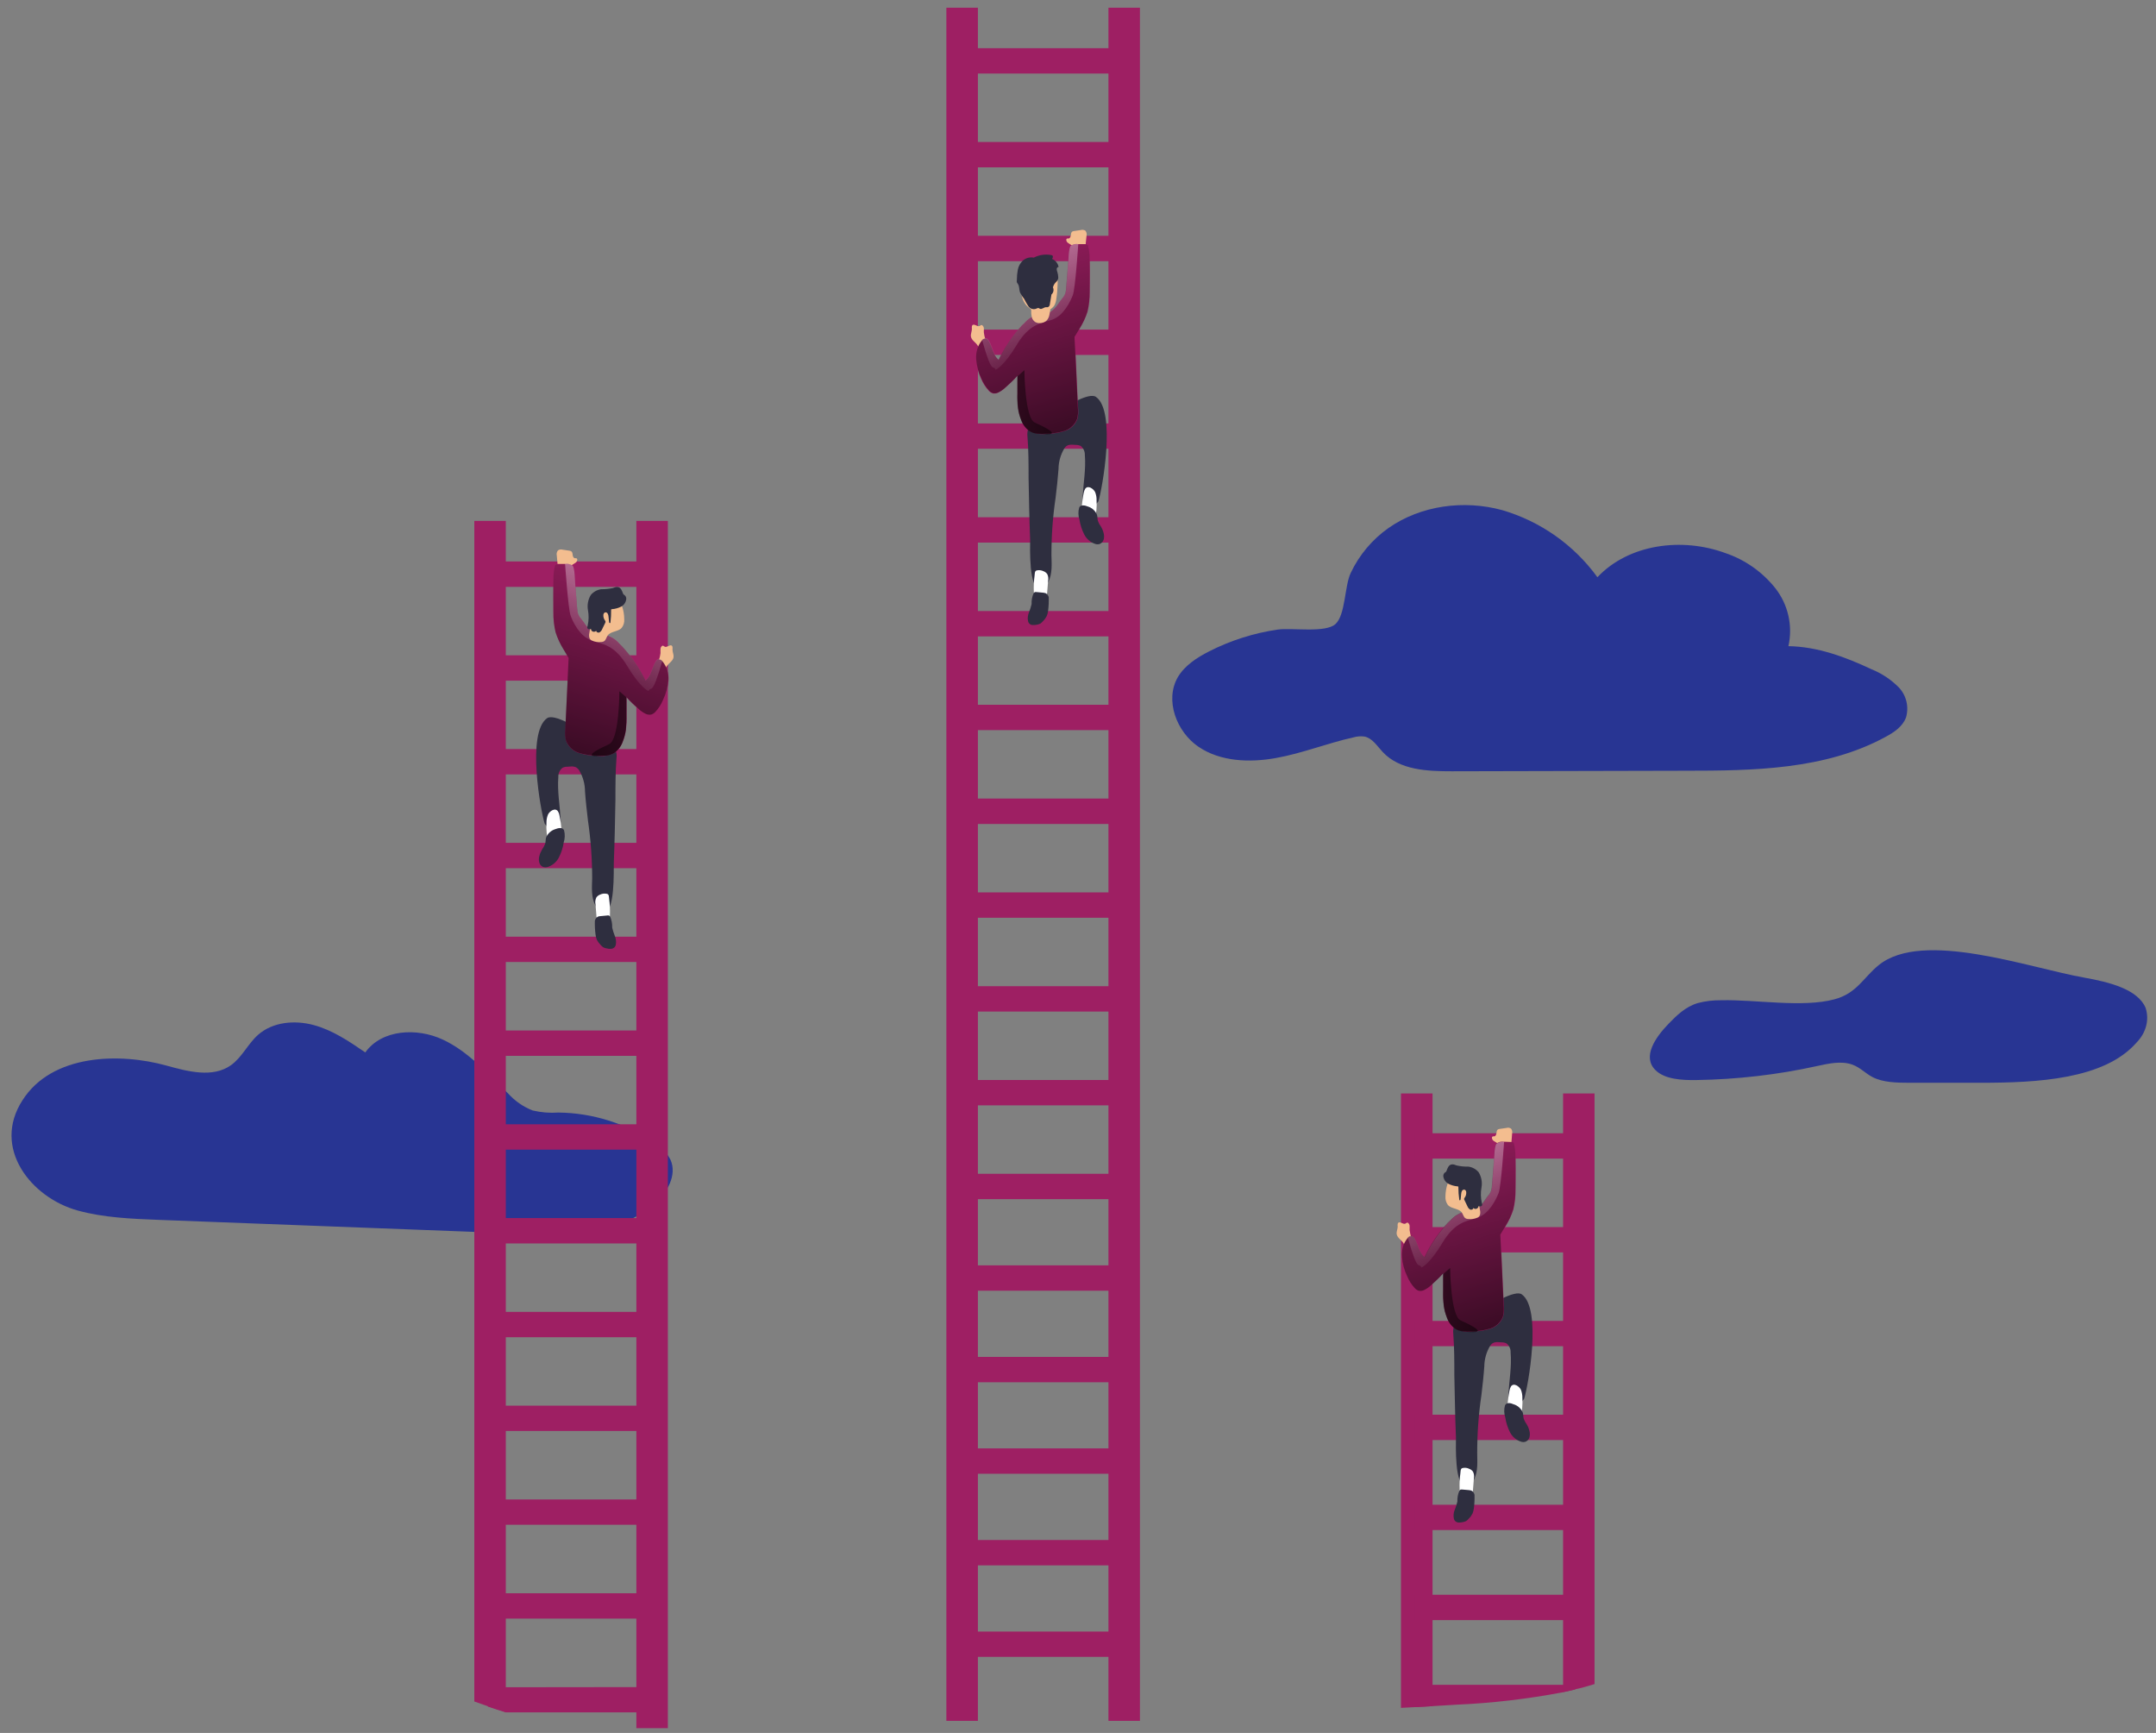 <?xml version="1.0" encoding="UTF-8" standalone="no"?>
<!DOCTYPE svg PUBLIC "-//W3C//DTD SVG 1.1//EN" "http://www.w3.org/Graphics/SVG/1.1/DTD/svg11.dtd">
<svg version="1.1" xmlns="http://www.w3.org/2000/svg" xmlns:xlink="http://www.w3.org/1999/xlink" preserveAspectRatio="xMidYMid meet" viewBox="0 0 560 450" width="560" height="450"><rect x="0" y="0" width="560" height="450" fill="#808080" stroke="none"/><defs><path d="M59.94 276.64C62.85 274.6 64.37 271.07 67.02 268.73C70.83 265.35 76.55 264.85 81.47 266.18C86.39 267.5 90.71 270.43 94.88 273.29C99.16 267.29 108.3 266.82 115 269.95C121.71 273.07 126.62 278.8 131.99 283.96C133.74 285.9 135.91 287.41 138.34 288.36C140.54 288.88 142.8 289.06 145.05 288.9C153.92 289 162.56 291.71 169.89 296.69C171.71 297.76 173.19 299.31 174.16 301.17C175.92 305.13 173.31 309.72 170.05 312.56C160.66 320.81 146.77 320.78 134.24 320.31C124.94 319.96 50.55 317.13 41.26 316.77C34.19 316.49 27.04 316.22 20.21 314.35C8.06 311.01 -2.18 298.11 5.84 285.71C13.53 273.63 31.17 273.34 43.25 276.71C48.81 278.25 55.23 279.94 59.94 276.64Z" id="c11BIvHae0"></path><path d="M131.38 135.27C131.38 320.87 131.38 423.98 131.38 444.6C128.7 443.77 125.92 442.83 123.2 441.83C123.2 421.39 123.2 319.21 123.2 135.27L131.38 135.27Z" id="a1m2WAor0M"></path><path d="M173.47 135.27C173.47 323.37 173.47 427.86 173.47 448.76C170.79 448.76 168.02 448.76 165.29 448.76C165.29 427.86 165.29 323.37 165.29 135.27L173.47 135.27Z" id="a1sEs3awYl"></path><path d="M168.5 145.8C168.5 145.8 168.5 145.8 168.5 145.8C168.5 149.75 168.5 151.95 168.5 152.39C168.5 152.39 168.5 152.39 168.5 152.39C143.42 152.39 129.49 152.39 126.7 152.39C126.7 152.39 126.7 152.39 126.7 152.39C126.7 148.44 126.7 146.24 126.7 145.8C126.7 145.8 126.7 145.8 126.7 145.8C151.78 145.8 165.71 145.8 168.5 145.8Z" id="c5uqQmyNwB"></path><path d="M168.5 170.16C168.5 170.16 168.5 170.16 168.5 170.16C168.5 174.11 168.5 176.31 168.5 176.75C168.5 176.75 168.5 176.75 168.5 176.75C143.42 176.75 129.49 176.75 126.7 176.75C126.7 176.75 126.7 176.75 126.7 176.75C126.7 172.8 126.7 170.6 126.7 170.16C126.7 170.16 126.7 170.16 126.7 170.16C151.78 170.16 165.71 170.16 168.5 170.16Z" id="b1X920yPdC"></path><path d="M168.5 194.51C168.5 194.51 168.5 194.51 168.5 194.51C168.5 198.46 168.5 200.65 168.5 201.09C168.5 201.09 168.5 201.09 168.5 201.09C143.42 201.09 129.49 201.09 126.7 201.09C126.7 201.09 126.7 201.09 126.7 201.09C126.7 197.14 126.7 194.95 126.7 194.51C126.7 194.51 126.7 194.51 126.7 194.51C151.78 194.51 165.71 194.51 168.5 194.51Z" id="b2rOziSbD"></path><path d="M168.5 218.87C168.5 218.87 168.5 218.87 168.5 218.87C168.5 222.82 168.5 225.01 168.5 225.45C168.5 225.45 168.5 225.45 168.5 225.45C143.42 225.45 129.49 225.45 126.7 225.45C126.7 225.45 126.7 225.45 126.7 225.45C126.7 221.5 126.7 219.31 126.7 218.87C126.7 218.87 126.7 218.87 126.7 218.87C151.78 218.87 165.71 218.87 168.5 218.87Z" id="a8Oj9U1ht"></path><path d="M168.5 243.23C168.5 243.23 168.5 243.23 168.5 243.23C168.5 247.18 168.5 249.37 168.5 249.81C168.5 249.81 168.5 249.81 168.5 249.81C143.42 249.81 129.49 249.81 126.7 249.81C126.7 249.81 126.7 249.81 126.7 249.81C126.7 245.86 126.7 243.67 126.7 243.23C126.7 243.23 126.7 243.23 126.7 243.23C151.78 243.23 165.71 243.23 168.5 243.23Z" id="awFc7ycCc"></path><path d="M168.5 267.59C168.5 267.59 168.5 267.59 168.5 267.59C168.5 271.54 168.5 273.73 168.5 274.17C168.5 274.17 168.5 274.17 168.5 274.17C143.42 274.17 129.49 274.17 126.7 274.17C126.7 274.17 126.7 274.17 126.7 274.17C126.7 270.22 126.7 268.02 126.7 267.59C126.7 267.59 126.7 267.59 126.7 267.59C151.78 267.59 165.71 267.59 168.5 267.59Z" id="aKNFgVw5i"></path><path d="M168.5 291.94C168.5 291.94 168.5 291.94 168.5 291.94C168.5 295.9 168.5 298.09 168.5 298.53C168.5 298.53 168.5 298.53 168.5 298.53C143.42 298.53 129.49 298.53 126.7 298.53C126.7 298.53 126.7 298.53 126.7 298.53C126.7 294.58 126.7 292.38 126.7 291.94C126.7 291.94 126.7 291.94 126.7 291.94C151.78 291.94 165.71 291.94 168.5 291.94Z" id="d1Y6bdIjC1"></path><path d="M168.5 316.3C168.5 316.3 168.5 316.3 168.5 316.3C168.5 320.26 168.5 322.45 168.5 322.89C168.5 322.89 168.5 322.89 168.5 322.89C143.42 322.89 129.49 322.89 126.7 322.89C126.7 322.89 126.7 322.89 126.7 322.89C126.7 318.94 126.7 316.74 126.7 316.3C126.7 316.3 126.7 316.3 126.7 316.3C151.78 316.3 165.71 316.3 168.5 316.3Z" id="b53hET4MYy"></path><path d="M168.5 340.66C168.5 340.66 168.5 340.66 168.5 340.66C168.5 344.61 168.5 346.81 168.5 347.25C168.5 347.25 168.5 347.25 168.5 347.25C143.42 347.25 129.49 347.25 126.7 347.25C126.7 347.25 126.7 347.25 126.7 347.25C126.7 343.3 126.7 341.1 126.7 340.66C126.7 340.66 126.7 340.66 126.7 340.66C151.78 340.66 165.71 340.66 168.5 340.66Z" id="c6zR0wmGGa"></path><path d="M168.5 365.01C168.5 365.01 168.5 365.01 168.5 365.01C168.5 368.96 168.5 371.16 168.5 371.59C168.5 371.59 168.5 371.59 168.5 371.59C143.42 371.59 129.49 371.59 126.7 371.59C126.7 371.59 126.7 371.59 126.7 371.59C126.7 367.64 126.7 365.45 126.7 365.01C126.7 365.01 126.7 365.01 126.7 365.01C151.78 365.01 165.71 365.01 168.5 365.01Z" id="b5JXvff7e"></path><path d="M168.5 389.37C168.5 389.37 168.5 389.37 168.5 389.37C168.5 393.32 168.5 395.51 168.5 395.95C168.5 395.95 168.5 395.95 168.5 395.95C143.42 395.95 129.49 395.95 126.7 395.95C126.7 395.95 126.7 395.95 126.7 395.95C126.7 392 126.7 389.81 126.7 389.37C126.7 389.37 126.7 389.37 126.7 389.37C151.78 389.37 165.71 389.37 168.5 389.37Z" id="c5xUPmTkmB"></path><path d="M168.5 413.73C168.5 413.73 168.5 413.73 168.5 413.73C168.5 417.68 168.5 419.87 168.5 420.31C168.5 420.31 168.5 420.31 168.5 420.31C143.42 420.31 129.49 420.31 126.7 420.31C126.7 420.31 126.7 420.31 126.7 420.31C126.7 416.36 126.7 414.17 126.7 413.73C126.7 413.73 126.7 413.73 126.7 413.73C151.78 413.73 165.71 413.73 168.5 413.73Z" id="aIQzSFDNU"></path><path d="M168.5 438.09L168.5 444.66L131.58 444.66C131.46 444.66 131.4 444.66 131.38 444.66C129.81 444.18 128.27 443.68 126.71 443.14C126.71 442.81 126.71 441.14 126.71 438.14L168.5 438.09Z" id="d3vEoQ7XxL"></path><path d="M372.09 283.95L372.09 443.04L367.41 443.3L363.89 443.49L363.89 283.95L372.09 283.95Z" id="aIzBuHspM"></path><path d="M414.17 283.95C414.17 375.96 414.17 427.08 414.17 437.31C412.53 437.83 410.87 438.29 409.19 438.65C408.13 438.92 407.07 439.16 405.99 439.39C405.99 429.02 405.99 377.21 405.99 283.95L414.17 283.95Z" id="kWm7OMqfU"></path><path d="M409.19 294.28C409.19 294.28 409.19 294.28 409.19 294.28C409.19 298.23 409.19 300.43 409.19 300.86C409.19 300.86 409.19 300.86 409.19 300.86C384.11 300.86 370.18 300.86 367.4 300.86C367.4 300.86 367.4 300.86 367.4 300.86C367.4 296.91 367.4 294.72 367.4 294.28C367.4 294.28 367.4 294.28 367.4 294.28C392.47 294.28 406.41 294.28 409.19 294.28Z" id="e4boPfzftz"></path><path d="M409.19 318.64C409.19 318.64 409.19 318.64 409.19 318.64C409.19 322.59 409.19 324.78 409.19 325.22C409.19 325.22 409.19 325.22 409.19 325.22C384.11 325.22 370.18 325.22 367.4 325.22C367.4 325.22 367.4 325.22 367.4 325.22C367.4 321.27 367.4 319.08 367.4 318.64C367.4 318.64 367.4 318.64 367.4 318.64C392.47 318.64 406.41 318.64 409.19 318.64Z" id="eAbSfXUCA"></path><path d="M409.19 343C409.19 343 409.19 343 409.19 343C409.19 346.95 409.19 349.14 409.19 349.58C409.19 349.58 409.19 349.58 409.19 349.58C384.11 349.58 370.18 349.58 367.4 349.58C367.4 349.58 367.4 349.58 367.4 349.58C367.4 345.63 367.4 343.44 367.4 343C367.4 343 367.4 343 367.4 343C392.47 343 406.41 343 409.19 343Z" id="gDDKm94vN"></path><path d="M409.19 367.36C409.19 367.36 409.19 367.36 409.19 367.36C409.19 371.31 409.19 373.5 409.19 373.94C409.19 373.94 409.19 373.94 409.19 373.94C384.11 373.94 370.18 373.94 367.4 373.94C367.4 373.94 367.4 373.94 367.4 373.94C367.4 369.99 367.4 367.79 367.4 367.36C367.4 367.36 367.4 367.36 367.4 367.36C392.47 367.36 406.41 367.36 409.19 367.36Z" id="bkofU29Qo"></path><path d="M409.19 390.74C409.19 390.74 409.19 390.74 409.19 390.74C409.19 394.69 409.19 396.88 409.19 397.32C409.19 397.32 409.19 397.32 409.19 397.32C384.11 397.32 370.18 397.32 367.4 397.32C367.4 397.32 367.4 397.32 367.4 397.32C367.4 393.37 367.4 391.17 367.4 390.74C367.4 390.74 367.4 390.74 367.4 390.74C392.47 390.74 406.41 390.74 409.19 390.74Z" id="c6CSKkwsw2"></path><path d="M409.19 414.12C409.19 414.12 409.19 414.12 409.19 414.12C409.19 418.07 409.19 420.26 409.19 420.7C409.19 420.7 409.19 420.7 409.19 420.7C384.11 420.7 370.18 420.7 367.4 420.7C367.4 420.7 367.4 420.7 367.4 420.7C367.4 416.75 367.4 414.55 367.4 414.12C367.4 414.12 367.4 414.12 367.4 414.12C392.47 414.12 406.41 414.12 409.19 414.12Z" id="d54EUKCi4I"></path><path d="M409.19 437.5C409.19 438.21 409.19 438.61 409.19 438.69C408.13 438.96 407.07 439.2 405.99 439.43C396.8 441.18 387.51 442.27 378.17 442.67C377.76 442.7 375.74 442.82 372.09 443.04L367.41 443.3L367.41 437.5L409.19 437.5Z" id="dbOSf8BXQ"></path><path d="M254 2C254 2 254 2 254 2C254 268.91 254 417.2 254 446.86C254 446.86 254 446.86 254 446.86C249.09 446.86 246.36 446.86 245.81 446.86C245.81 446.86 245.81 446.86 245.81 446.86C245.81 179.94 245.81 31.65 245.81 2C245.81 2 245.81 2 245.81 2C250.72 2 253.45 2 254 2Z" id="evcHb18np"></path><path d="M296.09 2C296.09 2 296.09 2 296.09 2C296.09 268.91 296.09 417.2 296.09 446.86C296.09 446.86 296.09 446.86 296.09 446.86C291.18 446.86 288.45 446.86 287.91 446.86C287.91 446.86 287.91 446.86 287.91 446.86C287.91 179.94 287.91 31.65 287.91 2C287.91 2 287.91 2 287.91 2C292.82 2 295.54 2 296.09 2Z" id="ipxQO5eQi"></path><path d="M291.11 12.51C291.11 12.51 291.11 12.51 291.11 12.51C291.11 16.46 291.11 18.66 291.11 19.1C291.11 19.1 291.11 19.1 291.11 19.1C266.03 19.1 252.1 19.1 249.32 19.1C249.32 19.1 249.32 19.1 249.32 19.1C249.32 15.15 249.32 12.95 249.32 12.51C249.32 12.51 249.32 12.51 249.32 12.51C274.39 12.51 288.33 12.51 291.11 12.51Z" id="cen2FprIL"></path><path d="M291.11 36.87C291.11 36.87 291.11 36.87 291.11 36.87C291.11 40.82 291.11 43.02 291.11 43.46C291.11 43.46 291.11 43.46 291.11 43.46C266.03 43.46 252.1 43.46 249.32 43.46C249.32 43.46 249.32 43.46 249.32 43.46C249.32 39.5 249.32 37.31 249.32 36.87C249.32 36.87 249.32 36.87 249.32 36.87C274.39 36.87 288.33 36.87 291.11 36.87Z" id="c2mrhOYSc"></path><path d="M291.11 61.23C291.11 61.23 291.11 61.23 291.11 61.23C291.11 65.18 291.11 67.38 291.11 67.82C291.11 67.82 291.11 67.82 291.11 67.82C266.03 67.82 252.1 67.82 249.32 67.82C249.32 67.82 249.32 67.82 249.32 67.82C249.32 63.86 249.32 61.67 249.32 61.23C249.32 61.23 249.32 61.23 249.32 61.23C274.39 61.23 288.33 61.23 291.11 61.23Z" id="b26eIwcB48"></path><path d="M291.11 85.59C291.11 85.59 291.11 85.59 291.11 85.59C291.11 89.54 291.11 91.74 291.11 92.17C291.11 92.17 291.11 92.17 291.11 92.17C266.03 92.17 252.1 92.17 249.32 92.17C249.32 92.17 249.32 92.17 249.32 92.17C249.32 88.22 249.32 86.03 249.32 85.59C249.32 85.59 249.32 85.59 249.32 85.59C274.39 85.59 288.33 85.59 291.11 85.59Z" id="aqWKeN7vP"></path><path d="M291.11 109.95C291.11 109.95 291.11 109.95 291.11 109.95C291.11 113.9 291.11 116.1 291.11 116.53C291.11 116.53 291.11 116.53 291.11 116.53C266.03 116.53 252.1 116.53 249.32 116.53C249.32 116.53 249.32 116.53 249.32 116.53C249.32 112.58 249.32 110.39 249.32 109.95C249.32 109.95 249.32 109.95 249.32 109.95C274.39 109.95 288.33 109.95 291.11 109.95Z" id="a7U0nvIvdh"></path><path d="M291.11 134.31C291.11 134.31 291.11 134.31 291.11 134.31C291.11 138.26 291.11 140.45 291.11 140.89C291.11 140.89 291.11 140.89 291.11 140.89C266.03 140.89 252.1 140.89 249.32 140.89C249.32 140.89 249.32 140.89 249.32 140.89C249.32 136.94 249.32 134.75 249.32 134.31C249.32 134.31 249.32 134.31 249.32 134.31C274.39 134.31 288.33 134.31 291.11 134.31Z" id="ci1g0k5xt"></path><path d="M291.11 158.67C291.11 158.67 291.11 158.67 291.11 158.67C291.11 162.62 291.11 164.81 291.11 165.25C291.11 165.25 291.11 165.25 291.11 165.25C266.03 165.25 252.1 165.25 249.32 165.25C249.32 165.25 249.32 165.25 249.32 165.25C249.32 161.3 249.32 159.11 249.32 158.67C249.32 158.67 249.32 158.67 249.32 158.67C274.39 158.67 288.33 158.67 291.11 158.67Z" id="g84fv0Oos"></path><path d="M291.11 183.01C291.11 183.01 291.11 183.01 291.11 183.01C291.11 186.96 291.11 189.16 291.11 189.6C291.11 189.6 291.11 189.6 291.11 189.6C266.03 189.6 252.1 189.6 249.32 189.6C249.32 189.6 249.32 189.6 249.32 189.6C249.32 185.65 249.32 183.45 249.32 183.01C249.32 183.01 249.32 183.01 249.32 183.01C274.39 183.01 288.33 183.01 291.11 183.01Z" id="a1aq78OaoO"></path><path d="M291.11 207.37C291.11 207.37 291.11 207.37 291.11 207.37C291.11 211.32 291.11 213.52 291.11 213.96C291.11 213.96 291.11 213.96 291.11 213.96C266.03 213.96 252.1 213.96 249.32 213.96C249.32 213.96 249.32 213.96 249.32 213.96C249.32 210.01 249.32 207.81 249.32 207.37C249.32 207.37 249.32 207.37 249.32 207.37C274.39 207.37 288.33 207.37 291.11 207.37Z" id="bdIRB0yrI"></path><path d="M291.11 231.73C291.11 231.73 291.11 231.73 291.11 231.73C291.11 235.68 291.11 237.88 291.11 238.32C291.11 238.32 291.11 238.32 291.11 238.32C266.03 238.32 252.1 238.32 249.32 238.32C249.32 238.32 249.32 238.32 249.32 238.32C249.32 234.36 249.32 232.17 249.32 231.73C249.32 231.73 249.32 231.73 249.32 231.73C274.39 231.73 288.33 231.73 291.11 231.73Z" id="i5j8Ni2IW"></path><path d="M291.11 256.09C291.11 256.09 291.11 256.09 291.11 256.09C291.11 260.04 291.11 262.24 291.11 262.68C291.11 262.68 291.11 262.68 291.11 262.68C266.03 262.68 252.1 262.68 249.32 262.68C249.32 262.68 249.32 262.68 249.32 262.68C249.32 258.72 249.32 256.53 249.32 256.09C249.32 256.09 249.32 256.09 249.32 256.09C274.39 256.09 288.33 256.09 291.11 256.09Z" id="d4nZVG7JRf"></path><path d="M291.11 280.45C291.11 280.45 291.11 280.45 291.11 280.45C291.11 284.4 291.11 286.6 291.11 287.03C291.11 287.03 291.11 287.03 291.11 287.03C266.03 287.03 252.1 287.03 249.32 287.03C249.32 287.03 249.32 287.03 249.32 287.03C249.32 283.08 249.32 280.89 249.32 280.45C249.32 280.45 249.32 280.45 249.32 280.45C274.39 280.45 288.33 280.45 291.11 280.45Z" id="a5ELpcxjOh"></path><path d="M291.11 304.81C291.11 304.81 291.11 304.81 291.11 304.81C291.11 308.76 291.11 310.96 291.11 311.39C291.11 311.39 291.11 311.39 291.11 311.39C266.03 311.39 252.1 311.39 249.32 311.39C249.32 311.39 249.32 311.39 249.32 311.39C249.32 307.44 249.32 305.25 249.32 304.81C249.32 304.81 249.32 304.81 249.32 304.81C274.39 304.81 288.33 304.81 291.11 304.81Z" id="b1h9CkCAdM"></path><path d="M291.11 328.58C291.11 328.58 291.11 328.58 291.11 328.58C291.11 332.53 291.11 334.72 291.11 335.16C291.11 335.16 291.11 335.16 291.11 335.16C266.03 335.16 252.1 335.16 249.32 335.16C249.32 335.16 249.32 335.16 249.32 335.16C249.32 331.21 249.32 329.02 249.32 328.58C249.32 328.58 249.32 328.58 249.32 328.58C274.39 328.58 288.33 328.58 291.11 328.58Z" id="a4IR5lmhmh"></path><path d="M291.11 352.35C291.11 352.35 291.11 352.35 291.11 352.35C291.11 356.3 291.11 358.49 291.11 358.93C291.11 358.93 291.11 358.93 291.11 358.93C266.03 358.93 252.1 358.93 249.32 358.93C249.32 358.93 249.32 358.93 249.32 358.93C249.32 354.98 249.32 352.79 249.32 352.35C249.32 352.35 249.32 352.35 249.32 352.35C274.39 352.35 288.33 352.35 291.11 352.35Z" id="hKOfKekns"></path><path d="M291.11 376.11C291.11 376.11 291.11 376.11 291.11 376.11C291.11 380.07 291.11 382.26 291.11 382.7C291.11 382.7 291.11 382.7 291.11 382.7C266.03 382.7 252.1 382.7 249.32 382.7C249.32 382.7 249.32 382.7 249.32 382.7C249.32 378.75 249.32 376.55 249.32 376.11C249.32 376.11 249.32 376.11 249.32 376.11C274.39 376.11 288.33 376.11 291.11 376.11Z" id="f13iMngNbk"></path><path d="M291.11 399.9C291.11 399.9 291.11 399.9 291.11 399.9C291.11 403.85 291.11 406.04 291.11 406.48C291.11 406.48 291.11 406.48 291.11 406.48C266.03 406.48 252.1 406.48 249.32 406.48C249.32 406.48 249.32 406.48 249.32 406.48C249.32 402.53 249.32 400.34 249.32 399.9C249.32 399.9 249.32 399.9 249.32 399.9C274.39 399.9 288.33 399.9 291.11 399.9Z" id="baAU6XDRPc"></path><path d="M291.11 423.67C291.11 423.67 291.11 423.67 291.11 423.67C291.11 427.62 291.11 429.81 291.11 430.25C291.11 430.25 291.11 430.25 291.11 430.25C266.03 430.25 252.1 430.25 249.32 430.25C249.32 430.25 249.32 430.25 249.32 430.25C249.32 426.3 249.32 424.11 249.32 423.67C249.32 423.67 249.32 423.67 249.32 423.67C274.39 423.67 288.33 423.67 291.11 423.67Z" id="czZ89m1Mr"></path><path d="M141.48 213.89C141.78 214.35 142.18 214.73 142.65 214.99C144.46 215.53 145.75 214.91 145.63 212.84C145.41 209.14 144.73 205.44 145.02 201.75C144.98 200.83 145.38 199.95 146.1 199.38C146.49 199.18 146.92 199.08 147.36 199.1C148.7 199.01 149.63 198.83 150.43 200.02C151.42 201.68 151.94 203.57 151.95 205.49C152.12 208 152.42 210.51 152.71 213.02C153.44 218 153.81 223.03 153.81 228.07C153.74 230.46 153.53 232.99 154.63 235.11C155.01 235.98 155.76 236.62 156.68 236.85C159.82 237.31 159.36 226.04 159.43 224.08C159.65 218.65 159.75 213.21 159.85 207.77C159.85 204.13 159.85 200.46 160.13 196.83C160.2 196.3 160.17 195.76 160.03 195.25C159.85 194.68 158.52 194.86 158.08 194.45C156.14 192.94 154.11 191.56 151.99 190.32C150.26 189.13 143.9 185.2 142.09 186.5C136.72 190.31 140.44 210.64 141.48 213.89Z" id="c54JebTRk6"></path><path d="M161.38 167.99C161.77 168.92 162.01 169.91 162.1 170.91C162.61 175.81 162.83 180.74 162.76 185.67C162.79 186.96 162.74 188.26 162.58 189.54C162.44 190.57 162.17 191.57 161.79 192.54C161.39 193.75 160.61 194.81 159.56 195.55C158.13 196.25 156.51 196.5 154.94 196.25C153.38 196.23 151.83 195.99 150.34 195.53C148.83 195.04 147.62 193.9 147.05 192.43C146.8 191.51 146.72 190.55 146.84 189.6C146.9 188.26 147.4 177.53 147.47 176.18C147.57 173.9 147.67 171.62 147.77 169.34C147.77 167.94 148.75 162.31 150.18 161.52C151.6 160.73 153.11 164.31 154.67 164.39C157.35 164.53 160.18 165.6 161.38 167.99Z" id="a2wgYDK6Mf"></path><path d="M144.94 142.91C145.3 142.68 145.74 142.62 146.14 142.74C146.32 142.77 147.76 142.99 147.94 143.01C148.09 143.03 148.23 143.08 148.36 143.15C148.67 143.33 148.71 143.76 148.75 144.13C148.79 144.49 148.97 144.93 149.34 144.96C149.46 144.94 149.58 144.94 149.69 144.96C149.86 145.03 149.96 145.19 149.95 145.37C149.91 145.69 149.73 145.98 149.46 146.15C149.22 146.34 148.93 146.46 148.67 146.65C148.24 146.96 147.92 147.41 147.76 147.92C147.7 148.24 147.61 148.55 147.48 148.85C147.18 149.29 146.66 149.51 146.14 149.42C145.17 149.25 144.96 148.63 144.93 147.8C144.86 146.66 144.72 145.45 144.62 144.25C144.51 143.77 144.63 143.28 144.94 142.91Z" id="a3XRtAd7Nf"></path><path d="M150.12 159.3C149.99 158.82 149.91 158.34 149.89 157.85C149.85 157.23 149.46 152.26 149.41 151.64C149.34 150.75 149.29 147.52 148.74 146.94C148.19 146.5 147.47 146.31 146.77 146.43C146.59 146.43 145.15 146.43 144.97 146.43C144.68 146.42 144.4 146.5 144.17 146.66C143.85 147.86 143.7 149.11 143.72 150.35C143.72 153.22 143.72 156.1 143.72 158.97C143.7 160.7 143.89 162.43 144.29 164.11C144.78 165.66 145.46 167.15 146.33 168.53C147.1 169.87 147.91 171.21 148.71 172.55C149.02 173.07 149.45 173.64 149.97 173.54C150.24 173.46 150.48 173.29 150.64 173.06C152.19 170.98 153.1 168.5 153.26 165.91C153.46 165.26 153.4 164.55 153.1 163.94C152.48 162.78 151.75 161.67 150.93 160.64C150.57 160.25 150.29 159.8 150.12 159.3Z" id="c8vm4UNL9y"></path><path d="M172.17 167.67C171.93 167.65 171.58 168.07 171.56 168.44C171.53 168.82 171.56 169.21 171.56 169.6C171.49 170.21 171.35 170.82 171.15 171.41C170.96 172 170.96 172.64 171.15 173.23C171.33 173.75 171.86 174.05 172.39 173.93C172.79 173.78 172.96 173.34 173.19 172.99C173.74 172.17 174.78 171.65 174.94 170.69C175.04 170.01 174.67 169.34 174.67 168.67C174.7 168.45 174.7 168.22 174.67 167.99C174.43 167.02 173.34 168.08 172.84 167.98C172.6 167.98 172.41 167.68 172.17 167.67Z" id="c1A8hzFcSZ"></path><path d="M167.67 176.86C169.1 175.69 169.34 173.64 170.26 172.03C170.46 171.66 170.77 171.29 171.17 171.28C171.54 171.3 171.87 171.49 172.08 171.8C173.21 173.18 173.77 174.95 173.64 176.73C173.51 178.5 173.05 180.23 172.29 181.83C171.82 183 171.12 184.08 170.26 185C169.97 185.31 169.61 185.54 169.21 185.67C168.73 185.76 168.24 185.69 167.8 185.48C167.08 185.14 166.43 184.69 165.86 184.14C164.22 182.71 162.7 181.16 161.31 179.5C159.2 177.03 157.28 174.2 157 170.95C156.79 169.43 157.29 167.9 158.34 166.78C159.52 165.74 160.65 166.9 161.5 167.76C164 170.47 166.08 173.53 167.67 176.86Z" id="b9BnYlR6H"></path><path d="M172.23 181.71C171.75 182.89 171.07 183.96 170.2 184.89C169.91 185.19 169.55 185.42 169.16 185.55C168.68 185.64 168.18 185.58 167.73 185.37C167.03 185.03 166.37 184.57 165.8 184.03C164.72 183.1 163.7 182.11 162.74 181.05C162.74 182.57 162.74 184.1 162.74 185.63C162.77 186.92 162.71 188.22 162.57 189.5C162.43 190.53 162.16 191.53 161.78 192.5C161.37 193.71 160.6 194.76 159.56 195.51C158.94 195.88 158.25 196.11 157.53 196.2C156.66 196.28 155.79 196.28 154.92 196.2C153.36 196.19 151.81 195.95 150.32 195.49C148.82 194.99 147.62 193.85 147.04 192.39C146.78 191.47 146.71 190.51 146.82 189.56C147.04 185.08 147.24 180.6 147.45 176.14C147.47 175.79 147.55 174.03 147.69 170.86C146.89 169.52 146.44 168.77 146.35 168.62C145.5 167.24 144.81 165.75 144.31 164.21C143.92 162.52 143.73 160.8 143.75 159.07C143.68 156.2 143.66 153.31 143.75 150.44C143.72 149.2 143.87 147.96 144.19 146.76C144.42 146.59 144.71 146.51 145 146.54C145.12 146.54 145.71 146.51 146.78 146.46C147.16 146.46 147.37 146.46 147.41 146.46C147.91 146.44 148.39 146.62 148.75 146.96C148.75 146.96 148.75 146.96 148.75 146.96C149.3 147.53 149.36 150.78 149.42 151.65C149.47 152.27 149.86 157.24 149.91 157.86C149.92 158.35 150 158.84 150.13 159.31C150.31 159.8 150.59 160.26 150.94 160.65C151.43 161.22 151.88 161.82 152.28 162.45C153.09 163.31 153.9 164.35 154.74 164.39C156.98 164.4 159.13 165.31 160.7 166.92C161 167.16 161.28 167.44 161.54 167.69C164.02 170.39 166.08 173.43 167.67 176.73C169.1 175.58 169.33 173.52 170.24 171.91C170.46 171.54 170.75 171.17 171.17 171.15C171.54 171.19 171.87 171.39 172.08 171.69C173.19 173.08 173.73 174.85 173.57 176.63C173.45 178.39 172.99 180.12 172.23 181.71Z" id="eb84zd54x"></path><linearGradient id="gradientaxDU2plyQ" gradientUnits="userSpaceOnUse" x1="144.1" y1="209.33" x2="165.82" y2="139.99"><stop style="stop-color: #000000;stop-opacity: 1" offset="1%"></stop><stop style="stop-color: #000000;stop-opacity: 0.69" offset="13%"></stop><stop style="stop-color: #000000;stop-opacity: 0" offset="100%"></stop></linearGradient><path d="M168.44 179.46C168.44 179.46 166.33 178.64 162.94 172.98C159.56 167.32 156.53 167.33 153.56 166.27C150.58 165.21 148.81 161.55 148.19 159.81C147.57 158.06 146.77 146.39 146.77 146.39C146.83 146.39 147.34 146.39 147.4 146.39C147.88 146.46 148.33 146.63 148.74 146.89C148.74 146.89 148.74 146.89 148.74 146.89C149.29 147.47 149.34 150.71 149.41 151.58C149.46 152.21 149.85 157.17 149.89 157.79C149.91 158.29 149.98 158.77 150.12 159.24C150.3 159.74 150.57 160.19 150.93 160.58C151.41 161.15 151.86 161.75 152.27 162.38C153.07 163.24 153.89 164.29 154.72 164.33C156.97 164.33 159.12 165.24 160.69 166.85C160.99 167.09 161.27 167.37 161.52 167.63C164 170.32 166.07 173.37 167.65 176.67C169.09 175.51 169.32 173.45 170.23 171.84C170.44 171.48 170.74 171.1 171.15 171.09C171.52 171.15 171.83 171.37 172.01 171.69C169.24 181.32 169.16 177.9 168.44 179.46Z" id="atVDgadv4"></path><linearGradient id="gradientbKinpRJgL" gradientUnits="userSpaceOnUse" x1="150.5" y1="178.33" x2="174.16" y2="129.49"><stop style="stop-color: #ffffff;stop-opacity: 0" offset="2%"></stop><stop style="stop-color: #ffffff;stop-opacity: 0.39" offset="58%"></stop><stop style="stop-color: #ffffff;stop-opacity: 0.68" offset="68%"></stop><stop style="stop-color: #ffffff;stop-opacity: 1" offset="100%"></stop></linearGradient><path d="M161.75 192.51C161.34 193.72 160.57 194.78 159.54 195.53C158.91 195.89 158.22 196.13 157.5 196.21C153.25 196.65 151.37 196.37 158.2 193.25C160.88 192.05 160.88 179.51 160.88 179.51C161.06 179.67 162.5 180.91 162.68 181.07C162.68 182.58 162.68 184.11 162.68 185.64C162.72 186.93 162.67 188.23 162.54 189.52C162.4 190.54 162.13 191.55 161.75 192.51Z" id="a1VMNvlHQc"></path><linearGradient id="gradientd1FEb73OTp" gradientUnits="userSpaceOnUse" x1="143.33" y1="182.54" x2="179.07" y2="196.1"><stop style="stop-color: #000000;stop-opacity: 1" offset="1%"></stop><stop style="stop-color: #000000;stop-opacity: 0.69" offset="13%"></stop><stop style="stop-color: #000000;stop-opacity: 0" offset="100%"></stop></linearGradient><path d="M155.73 155.66C155.89 155.46 156.11 155.32 156.36 155.25C156.56 155.2 156.76 155.2 156.96 155.25C157.27 155.31 159.71 155.83 160.02 155.89C160.25 155.92 160.47 155.99 160.68 156.1C161.11 156.4 161.42 156.84 161.55 157.35C161.94 158.46 162.14 159.62 162.14 160.8C162.21 161.61 161.97 162.41 161.47 163.05C160.52 164.09 158.61 163.88 157.82 165.05C157.47 165.55 157.38 166.26 156.84 166.55C156.63 166.65 156.41 166.7 156.18 166.71C155.3 166.82 154.41 166.67 153.61 166.27C152.9 165.88 152.92 164.93 153.14 164.01C153.35 163.08 153.34 162.27 153.65 161.27C154.24 159.34 154.39 157.15 155.73 155.66Z" id="c1elMxM7gu"></path><path d="M153.45 154.51C152.74 155.69 152.48 157.08 152.72 158.44C152.96 159.77 152.94 161.14 152.64 162.46C152.55 162.72 152.46 163.03 152.64 163.24C152.83 163.46 153.21 163.43 153.5 163.33C153.52 163.65 153.73 163.92 154.02 164.02C154.32 164.11 154.65 164.02 154.86 163.79C154.86 164.18 155.38 164.38 155.71 164.22C156.04 164.01 156.3 163.7 156.43 163.33C156.5 163.17 157.13 161.9 157.2 161.74C157.26 161.65 157.28 161.55 157.28 161.44C157.27 161.3 157.2 161.17 157.11 161.07C156.83 160.68 156.69 160.2 156.72 159.73C156.71 159.45 156.86 159.19 157.1 159.04C157.38 158.95 157.69 159.06 157.83 159.32C157.97 159.58 158.05 159.86 158.06 160.16C158.08 160.29 158.18 161.36 158.2 161.5C158.2 161.64 158.29 161.85 158.44 161.79C158.59 161.74 158.55 161.68 158.56 161.62C158.69 160.56 158.75 159.5 158.73 158.44C158.71 158.39 158.71 158.33 158.73 158.28C158.8 158.22 158.88 158.19 158.96 158.18C159.78 158.13 160.59 157.9 161.32 157.53C162.06 157.14 162.56 156.41 162.66 155.58C162.7 155.19 162.55 154.81 162.25 154.56C162.15 154.51 162.05 154.44 161.97 154.37C161.9 154.3 161.85 154.2 161.82 154.11C161.7 153.75 161.55 153.4 161.36 153.07C160.81 152.21 160.02 152.34 159.2 152.7C158.19 152.92 157.16 153.02 156.13 153.01C155.08 153.16 154.13 153.69 153.45 154.51Z" id="cTM9INWp4"></path><path d="M141.94 213.7C141.84 215.41 142.01 217.13 142.44 218.79C142.54 219.36 142.91 219.86 143.43 220.13C143.96 220.26 144.52 220.09 144.89 219.7C145.77 218.6 146.12 217.17 145.86 215.8C145.78 214.44 145.6 213.1 145.32 211.77C145.27 211.39 145.14 211.03 144.94 210.7C144.21 209.6 142.72 210.66 142.33 211.53C142.05 212.22 141.92 212.96 141.94 213.7Z" id="ab83egxi90"></path><path d="M141.83 217.51C141.7 218.04 141.75 218.59 141.6 219.09C141.4 219.62 141.14 220.11 140.81 220.57C140.49 221.11 140.24 221.69 140.09 222.3C139.93 222.86 139.93 223.46 140.09 224.02C140.24 224.59 140.68 225.03 141.24 225.18C141.52 225.24 141.82 225.24 142.1 225.18C143.43 224.8 144.55 223.89 145.17 222.65C145.79 221.43 146.21 220.12 146.42 218.77C146.75 217.74 146.78 216.64 146.5 215.59C146.11 214.74 144.92 215.03 144.26 215.3C143.16 215.63 142.26 216.44 141.83 217.51Z" id="hlAQv6Voh"></path><path d="M154.91 233.03C154.64 233.57 154.55 234.17 154.67 234.76C154.69 235.05 154.87 237.33 154.9 237.62C154.87 238.14 155.05 238.66 155.39 239.05C156.39 239.58 157.63 239.3 158.29 238.38C158.39 238.14 158.43 237.88 158.42 237.62C158.48 236.23 158.41 234.84 158.22 233.46C158.16 232.94 158.22 232.28 157.71 232.12C157.09 231.96 156.44 232.03 155.86 232.31C155.48 232.45 155.15 232.7 154.91 233.03Z" id="cm7eS4m43"></path><path d="M154.49 239.38C154.49 238.81 154.8 238.3 155.3 238.03C155.53 237.94 155.77 237.89 156.02 237.89C156.19 237.87 157.56 237.74 157.73 237.73C157.86 237.7 158 237.7 158.13 237.73C158.28 237.79 158.4 237.9 158.48 238.03C158.87 238.93 159.05 239.9 159.01 240.88C159.19 241.63 159.42 242.37 159.71 243.09C160.01 243.82 160.09 244.62 159.94 245.39C159.89 245.57 159.81 245.74 159.7 245.9C159.45 246.18 159.1 246.36 158.72 246.39C158.34 246.42 157.96 246.38 157.59 246.28C157.28 246.24 156.99 246.14 156.71 246C156.45 245.83 156.22 245.62 156.02 245.39C155.63 244.99 155.29 244.54 155.03 244.04C154.85 243.59 154.73 243.12 154.68 242.64C154.52 241.4 154.47 240.15 154.52 238.91" id="kwO7rb4y"></path><path d="M395.89 363.21C395.6 363.67 395.19 364.04 394.72 364.3C392.94 364.83 391.66 364.22 391.78 362.18C392 358.52 392.68 354.85 392.37 351.21C392.42 350.3 392.02 349.43 391.31 348.86C390.93 348.67 390.5 348.57 390.06 348.58C388.72 348.5 387.82 348.31 387.03 349.49C386.07 351.11 385.55 352.96 385.53 354.85C385.36 357.34 385.07 359.82 384.78 362.3C384.05 367.23 383.69 372.2 383.69 377.19C383.69 379.55 383.96 382.04 382.87 384.15C382.51 385.01 381.76 385.65 380.85 385.87C377.75 386.32 378.17 375.14 378.17 373.24C377.95 367.88 377.86 362.51 377.75 357.15C377.75 353.54 377.75 349.92 377.47 346.32C377.41 345.8 377.44 345.28 377.56 344.77C377.75 344.2 379.07 344.36 379.51 343.98C381.42 342.48 383.43 341.11 385.53 339.88C387.21 338.73 393.55 334.83 395.28 336.12C400.55 339.88 396.91 360.01 395.89 363.21Z" id="dN9N2yaxE"></path><path d="M376.24 317.81C375.84 318.73 375.59 319.7 375.51 320.7C375.01 325.54 374.8 330.41 374.87 335.27C374.82 336.55 374.88 337.83 375.04 339.11C375.18 340.12 375.44 341.12 375.82 342.07C376.22 343.27 376.99 344.32 378.02 345.05C379.44 345.74 381.03 345.98 382.59 345.73C384.14 345.73 385.67 345.49 387.14 345.02C388.63 344.54 389.83 343.42 390.4 341.96C390.64 341.05 390.71 340.1 390.61 339.16C390.57 338.27 390.37 333.84 390 325.87C389.8 321.84 389.7 319.61 389.68 319.16C389.61 317.82 388.71 312.21 387.31 311.43C385.92 310.66 384.38 314.17 382.82 314.25C380.21 314.39 377.38 315.46 376.24 317.81Z" id="e60yzCe5t0"></path><path d="M392.47 293.06C392.11 292.83 391.67 292.78 391.27 292.9C391.09 292.92 389.68 293.14 389.5 293.16C389.35 293.17 389.2 293.21 389.07 293.29C388.76 293.47 388.74 293.9 388.68 294.26C388.63 294.63 388.47 295.06 388.11 295.08C387.99 295.07 387.87 295.07 387.76 295.08C387.59 295.15 387.49 295.32 387.52 295.5C387.54 295.81 387.71 296.09 387.97 296.26C388.23 296.45 388.51 296.57 388.76 296.75C389.2 297.06 389.51 297.51 389.66 298.02C389.72 298.33 389.82 298.64 389.94 298.93C390.24 299.37 390.76 299.6 391.29 299.51C392.24 299.32 392.45 298.7 392.48 297.89C392.55 296.72 392.68 295.51 392.76 294.33C392.86 293.88 392.76 293.41 392.47 293.06Z" id="iiGBMT3s"></path><path d="M387.34 309.19C387.47 308.73 387.55 308.25 387.56 307.77C387.6 307.16 387.99 302.23 388.04 301.62C388.11 300.76 388.16 297.59 388.71 296.97C389.26 296.54 389.97 296.36 390.65 296.48C390.83 296.48 392.25 296.54 392.43 296.55C392.71 296.52 392.99 296.6 393.22 296.77C393.55 297.96 393.7 299.19 393.66 300.42C393.74 304.67 393.66 308.09 393.66 308.94C393.68 310.65 393.5 312.36 393.11 314.02C392.63 315.56 391.95 317.02 391.1 318.38C389.93 320.42 388.96 322 388.72 322.41C388.41 322.92 388 323.48 387.49 323.39C387.22 323.31 386.98 323.14 386.82 322.9C385.29 320.85 384.39 318.39 384.23 315.83C384.04 315.19 384.09 314.49 384.39 313.89C385.01 312.71 385.72 311.59 386.54 310.54C386.9 310.15 387.17 309.69 387.34 309.19Z" id="a1S6e25pdW"></path><path d="M365.52 317.48C365.76 317.46 366.11 317.89 366.13 318.26C366.16 318.64 366.13 319.01 366.13 319.4C366.2 320.01 366.34 320.61 366.52 321.19C366.71 321.78 366.71 322.41 366.52 323C366.35 323.51 365.82 323.81 365.29 323.69C364.9 323.55 364.73 323.1 364.5 322.76C363.96 321.95 362.93 321.41 362.78 320.48C362.67 319.8 363.05 319.13 363.04 318.49C363 318.26 363 318.03 363.04 317.81C363.3 316.87 364.36 317.9 364.86 317.79C365.1 317.79 365.28 317.51 365.52 317.48Z" id="c2cSXDEdoT"></path><path d="M369.97 326.54C368.56 325.4 368.32 323.35 367.42 321.76C367.22 321.41 366.93 321.04 366.51 321.03C366.15 321.05 365.82 321.23 365.61 321.53C364.48 322.9 363.92 324.65 364.04 326.42C364.18 328.17 364.63 329.88 365.38 331.46C365.86 332.62 366.54 333.68 367.4 334.6C367.68 334.91 368.04 335.14 368.44 335.26C368.9 335.34 369.37 335.27 369.78 335.07C370.49 334.72 371.13 334.27 371.7 333.73C373.32 332.31 374.82 330.77 376.21 329.13C378.29 326.69 380.23 323.88 380.46 320.68C380.66 319.17 380.17 317.65 379.12 316.54C378.05 315.58 376.92 316.73 376.03 317.59C373.58 320.25 371.53 323.27 369.97 326.54Z" id="a4HBdVWfVh"></path><path d="M365.49 331.38C365.97 332.54 366.65 333.6 367.5 334.52C367.78 334.83 368.14 335.06 368.54 335.18C368.99 335.26 369.46 335.2 369.88 335C370.58 334.66 371.23 334.21 371.8 333.66C372.86 332.74 373.87 331.76 374.81 330.72C374.81 332.23 374.81 333.74 374.81 335.24C374.77 336.52 374.83 337.81 374.99 339.08C375.13 340.1 375.39 341.09 375.77 342.04C376.16 343.25 376.93 344.29 377.97 345.02C378.58 345.39 379.27 345.62 379.98 345.69C380.83 345.77 381.69 345.77 382.54 345.69C384.08 345.68 385.61 345.44 387.09 344.98C388.58 344.5 389.77 343.38 390.35 341.92C390.59 341.01 390.66 340.06 390.56 339.12C390.24 332.41 390.01 327.16 389.94 325.83C389.85 324.07 389.78 322.34 389.69 320.6C390.13 319.86 390.56 319.12 391.03 318.37C391.88 317.01 392.56 315.54 393.04 314.01C393.43 312.34 393.62 310.64 393.61 308.93C393.61 306.1 393.69 303.24 393.61 300.41C393.63 299.18 393.49 297.95 393.18 296.76C392.94 296.59 392.66 296.51 392.37 296.53C392.25 296.53 391.67 296.5 390.61 296.46C390.24 296.46 390.03 296.46 389.98 296.46C389.49 296.44 389.01 296.61 388.64 296.95C388.64 296.95 388.64 296.95 388.64 296.95C388.09 297.51 388.04 300.72 387.99 301.59C387.94 302.2 387.55 307.12 387.5 307.73C387.49 308.21 387.42 308.69 387.29 309.15C387.11 309.65 386.84 310.11 386.48 310.5C386.02 311.06 385.59 311.66 385.21 312.28C384.42 313.12 383.61 314.16 382.78 314.2C380.56 314.21 378.43 315.11 376.88 316.71C376.59 316.94 376.32 317.19 376.06 317.46C373.6 320.12 371.56 323.14 370 326.42C368.58 325.26 368.35 323.22 367.45 321.63C367.23 321.28 366.94 320.9 366.54 320.89C366.17 320.92 365.84 321.11 365.64 321.41C364.53 322.81 363.99 324.57 364.15 326.35C364.27 328.1 364.73 329.8 365.49 331.38Z" id="f1nAtse6I"></path><linearGradient id="gradienta2EhK4lPFJ" gradientUnits="userSpaceOnUse" x1="393.28" y1="358.7" x2="371.81" y2="290.12"><stop style="stop-color: #000000;stop-opacity: 1" offset="1%"></stop><stop style="stop-color: #000000;stop-opacity: 0.69" offset="13%"></stop><stop style="stop-color: #000000;stop-opacity: 0" offset="100%"></stop></linearGradient><path d="M369.22 329.15C369.22 329.15 371.3 328.34 374.65 322.74C378.01 317.15 381 317.16 383.89 316.16C386.79 315.15 388.6 311.49 389.26 309.77C389.92 308.05 390.67 296.5 390.67 296.5C390.61 296.5 390.1 296.5 390.04 296.5C389.56 296.57 389.11 296.74 388.7 296.99C388.7 296.99 388.7 296.99 388.7 296.99C388.15 297.55 388.09 300.76 388.04 301.63C387.99 302.24 387.6 307.16 387.56 307.77C387.55 308.25 387.47 308.73 387.34 309.19C387.16 309.69 386.89 310.15 386.54 310.54C386.07 311.1 385.65 311.7 385.26 312.32C384.47 313.16 383.67 314.2 382.83 314.24C380.61 314.25 378.48 315.15 376.93 316.75C376.64 316.98 376.37 317.23 376.11 317.5C373.66 320.16 371.61 323.18 370.05 326.46C368.63 325.3 368.4 323.27 367.5 321.67C367.29 321.32 366.99 320.94 366.59 320.93C366.22 320.96 365.89 321.16 365.69 321.47C368.37 331 368.51 327.62 369.22 329.15Z" id="a1kspiIQE0"></path><linearGradient id="gradientc7wxlA9z6" gradientUnits="userSpaceOnUse" x1="386.95" y1="328.04" x2="363.55" y2="279.72"><stop style="stop-color: #ffffff;stop-opacity: 0" offset="2%"></stop><stop style="stop-color: #ffffff;stop-opacity: 0.39" offset="58%"></stop><stop style="stop-color: #ffffff;stop-opacity: 0.68" offset="68%"></stop><stop style="stop-color: #ffffff;stop-opacity: 1" offset="100%"></stop></linearGradient><path d="M375.83 342.12C376.23 343.33 377 344.37 378.03 345.1C378.64 345.47 379.33 345.7 380.04 345.77C384.24 346.22 386.11 345.93 379.35 342.85C376.76 341.67 376.66 329.26 376.66 329.26C376.49 329.42 375.06 330.65 374.88 330.8C374.88 332.31 374.88 333.82 374.88 335.32C374.84 336.61 374.9 337.89 375.05 339.16C375.19 340.18 375.45 341.17 375.83 342.12Z" id="bqiHlANCP"></path><linearGradient id="gradienta1UVvVzvSB" gradientUnits="userSpaceOnUse" x1="394.04" y1="332.2" x2="358.7" y2="345.63"><stop style="stop-color: #000000;stop-opacity: 1" offset="1%"></stop><stop style="stop-color: #000000;stop-opacity: 0.69" offset="13%"></stop><stop style="stop-color: #000000;stop-opacity: 0" offset="100%"></stop></linearGradient><path d="M381.79 305.63C381.63 305.43 381.41 305.28 381.17 305.2C380.97 305.16 380.77 305.16 380.57 305.2C380.27 305.26 377.85 305.78 377.55 305.84C376.77 305.91 376.14 306.51 376.03 307.29C375.65 308.38 375.45 309.54 375.44 310.7C375.38 311.5 375.62 312.3 376.1 312.94C377.05 313.96 378.93 313.74 379.72 314.9C380.06 315.39 380.15 316.1 380.69 316.38C380.89 316.49 381.12 316.55 381.35 316.54C382.22 316.65 383.1 316.5 383.89 316.12C384.59 315.73 384.57 314.77 384.35 313.88C384.14 312.98 384.16 312.16 383.84 311.15C383.26 309.25 383.12 307.13 381.79 305.63Z" id="dkDarNZzU"></path><path d="M384.08 304.43C384.78 305.6 385.04 306.98 384.81 308.32C384.56 309.66 384.59 311.02 384.89 312.35C384.97 312.6 385.07 312.9 384.89 313.11C384.7 313.33 384.32 313.3 384.03 313.2C384.01 313.52 383.8 313.78 383.51 313.88C383.21 313.98 382.89 313.89 382.69 313.66C382.69 314.04 382.18 314.24 381.83 314.08C381.51 313.87 381.26 313.56 381.13 313.2C381.05 313.05 380.44 311.78 380.37 311.62C380.31 311.54 380.29 311.44 380.29 311.34C380.3 311.2 380.36 311.07 380.46 310.96C380.74 310.58 380.87 310.1 380.84 309.62C380.85 309.35 380.71 309.08 380.47 308.94C380.19 308.86 379.88 308.98 379.74 309.23C379.6 309.49 379.53 309.77 379.52 310.05C379.51 310.19 379.4 311.26 379.39 311.39C379.39 311.54 379.29 311.73 379.16 311.69C379.03 311.65 379.05 311.58 379.03 311.5C378.88 310.44 378.8 309.38 378.8 308.31C378.8 308.26 378.8 308.2 378.8 308.15C378.73 308.09 378.65 308.07 378.57 308.07C377.76 308 376.96 307.78 376.24 307.41C375.5 307.02 375 306.3 374.89 305.48C374.85 305.09 375 304.71 375.31 304.47C375.4 304.42 375.49 304.36 375.58 304.3C375.64 304.22 375.69 304.13 375.73 304.03C375.84 303.67 376 303.33 376.18 303C376.72 302.15 377.52 302.27 378.31 302.63C379.33 302.86 380.36 302.97 381.4 302.94C382.45 303.08 383.41 303.61 384.08 304.43Z" id="a1BlN2tYj"></path><path d="M395.42 363.02C395.52 364.71 395.37 366.41 394.95 368.05C394.84 368.63 394.47 369.12 393.95 369.39C393.43 369.53 392.88 369.37 392.51 368.98C391.64 367.89 391.3 366.48 391.55 365.12C391.63 363.76 391.81 362.42 392.08 361.09C392.14 360.72 392.26 360.36 392.45 360.03C393.19 358.96 394.63 360.02 395.04 360.88C395.31 361.56 395.44 362.29 395.42 363.02Z" id="cvFHq0hll"></path><path d="M395.54 366.85C395.67 367.36 395.62 367.89 395.77 368.4C395.96 368.92 396.22 369.41 396.54 369.85C396.87 370.38 397.11 370.96 397.25 371.57C397.4 372.12 397.4 372.7 397.25 373.26C397.1 373.82 396.66 374.26 396.1 374.42C395.82 374.49 395.53 374.49 395.26 374.42C393.94 374.06 392.83 373.15 392.21 371.93C391.6 370.72 391.19 369.42 390.98 368.08C390.64 367.06 390.62 365.97 390.91 364.94C391.3 364.06 392.48 364.34 393.12 364.65C394.23 364.97 395.12 365.78 395.54 366.85Z" id="a4c5wBxJo3"></path><path d="M382.59 382.15C382.86 382.68 382.95 383.28 382.83 383.87C382.81 384.15 382.63 386.4 382.61 386.68C382.63 387.2 382.45 387.71 382.12 388.11C381.61 388.45 380.96 388.51 380.39 388.25C379.91 388.16 379.5 387.86 379.25 387.44C379.16 387.19 379.11 386.93 379.12 386.67C379.07 385.3 379.13 383.93 379.32 382.57C379.39 382.06 379.32 381.4 379.82 381.23C380.43 381.07 381.08 381.14 381.65 381.43C382.03 381.57 382.36 381.82 382.59 382.15Z" id="deXK7XgGZ"></path><path d="M383.01 388.43C383.01 387.87 382.71 387.36 382.22 387.09C381.98 387 381.74 386.96 381.49 386.94C381.32 386.92 379.97 386.81 379.8 386.79C379.67 386.77 379.54 386.77 379.41 386.79C379.27 386.85 379.15 386.96 379.07 387.09C378.68 387.97 378.5 388.94 378.54 389.9C378.37 390.66 378.14 391.39 377.84 392.1C377.54 392.81 377.47 393.6 377.63 394.36C377.67 394.54 377.75 394.72 377.86 394.87C378.11 395.16 378.46 395.34 378.84 395.36C379.21 395.38 379.59 395.34 379.95 395.26C380.25 395.21 380.55 395.11 380.82 394.97C381.08 394.81 381.3 394.61 381.49 394.37C381.89 393.98 382.22 393.52 382.47 393.03C382.65 392.6 382.77 392.15 382.82 391.69C382.98 390.47 383.04 389.23 382.98 388" id="dButQ9faf"></path><path d="M285.29 130.18C285 130.63 284.6 131 284.12 131.26C282.34 131.8 281.07 131.18 281.19 129.14C281.4 125.48 282.08 121.82 281.78 118.16C281.81 117.25 281.42 116.38 280.72 115.81C280.33 115.62 279.9 115.53 279.47 115.53C278.13 115.46 277.23 115.27 276.44 116.45C275.47 118.08 274.95 119.93 274.94 121.82C274.76 124.3 274.48 126.78 274.18 129.26C273.45 134.19 273.09 139.17 273.1 144.15C273.16 146.51 273.37 149.01 272.28 151.1C271.92 151.97 271.16 152.61 270.25 152.83C267.16 153.29 267.57 142.1 267.57 140.2C267.36 134.83 267.26 129.46 267.16 124.1C267.16 120.5 267.16 116.88 266.87 113.27C266.81 112.75 266.84 112.23 266.97 111.72C267.16 111.17 268.47 111.33 268.91 110.94C270.83 109.44 272.84 108.08 274.94 106.85C276.61 105.63 282.89 101.74 284.69 103.08C289.96 106.85 286.31 126.96 285.29 130.18Z" id="aaNf0Giia"></path><path d="M265.65 84.72C265.26 85.64 265.01 86.62 264.93 87.61C264.43 92.45 264.22 97.32 264.28 102.18C264.25 103.46 264.31 104.75 264.46 106.02C264.6 107.03 264.86 108.02 265.24 108.97C265.63 110.18 266.4 111.23 267.44 111.96C268.86 112.65 270.45 112.88 272.01 112.64C273.55 112.63 275.09 112.38 276.56 111.92C278.05 111.44 279.24 110.33 279.82 108.87C280.06 107.96 280.13 107.01 280.03 106.07C279.99 105.19 279.79 100.75 279.42 92.78C279.22 88.75 279.12 86.52 279.09 86.07C279.09 84.73 278.13 79.12 276.73 78.33C275.34 77.54 273.78 81.08 272.24 81.16C269.62 81.28 266.79 82.36 265.65 84.72Z" id="bfguok4eg"></path><path d="M281.91 59.89C281.55 59.68 281.12 59.62 280.72 59.74C280.54 59.77 279.12 59.97 278.95 60C278.8 60.01 278.65 60.06 278.52 60.13C278.21 60.32 278.18 60.75 278.13 61.11C278.07 61.47 277.91 61.9 277.55 61.93C277.44 61.91 277.32 61.91 277.2 61.93C277.03 61.99 276.93 62.16 276.96 62.34C276.99 62.65 277.16 62.93 277.43 63.09C277.67 63.28 277.95 63.42 278.21 63.59C278.64 63.9 278.96 64.34 279.12 64.85C279.17 65.17 279.26 65.47 279.39 65.76C279.68 66.2 280.21 66.43 280.73 66.34C281.68 66.17 281.9 65.55 281.92 64.73C281.95 63.62 282.08 62.42 282.22 61.23C282.33 60.76 282.22 60.26 281.91 59.89Z" id="aVuWhGVSr"></path><path d="M276.75 76.11C276.88 75.64 276.95 75.16 276.96 74.68C277.01 74.07 277.4 69.14 277.44 68.53C277.51 67.65 277.56 64.5 278.11 63.89C278.66 63.44 279.37 63.26 280.06 63.39C280.24 63.39 281.65 63.39 281.83 63.39C282.11 63.37 282.39 63.45 282.62 63.62C282.95 64.8 283.1 66.03 283.06 67.25C283.14 71.52 283.06 74.93 283.06 75.78C283.07 77.49 282.89 79.2 282.5 80.87C282.02 82.4 281.34 83.86 280.49 85.23C279.32 87.25 278.35 88.85 278.11 89.25C277.81 89.75 277.39 90.32 276.88 90.22C276.61 90.14 276.37 89.98 276.21 89.75C274.68 87.69 273.78 85.24 273.62 82.68C273.42 82.03 273.48 81.33 273.78 80.72C274.41 79.57 275.13 78.47 275.94 77.45C276.3 77.06 276.57 76.6 276.75 76.11Z" id="bmdRKXYf"></path><path d="M254.92 84.4C255.16 84.37 255.51 84.8 255.54 85.16C255.57 85.52 255.54 85.92 255.54 86.3C255.61 86.91 255.74 87.51 255.93 88.1C256.12 88.69 256.12 89.32 255.93 89.91C255.75 90.42 255.22 90.71 254.69 90.59C254.31 90.44 254.13 90.02 253.9 89.67C253.37 88.86 252.33 88.33 252.19 87.39C252.08 86.72 252.45 86.04 252.44 85.39C252.41 85.17 252.41 84.94 252.44 84.72C252.71 83.76 253.77 84.81 254.26 84.7C254.51 84.7 254.68 84.42 254.92 84.4Z" id="h1jYQx9Spj"></path><path d="M259.38 93.45C257.97 92.3 257.73 90.26 256.83 88.67C256.7 88.15 256.16 87.83 255.64 87.96C255.37 88.03 255.15 88.2 255.02 88.45C253.9 89.82 253.35 91.56 253.49 93.33C253.62 95.07 254.07 96.78 254.83 98.36C255.31 99.52 255.99 100.59 256.84 101.51C257.13 101.81 257.49 102.04 257.89 102.17C258.34 102.25 258.81 102.18 259.23 101.98C259.93 101.63 260.58 101.18 261.15 100.64C262.76 99.23 264.27 97.69 265.65 96.05C267.73 93.61 269.68 90.81 269.91 87.6C270.11 86.09 269.61 84.57 268.56 83.47C267.46 82.49 266.32 83.64 265.44 84.5C262.98 87.16 260.93 90.18 259.38 93.45Z" id="bfD3sbKvJ"></path><path d="M254.9 98.29C255.37 99.45 256.05 100.51 256.91 101.43C257.18 101.74 257.54 101.97 257.94 102.09C258.39 102.17 258.86 102.11 259.28 101.91C259.99 101.57 260.63 101.12 261.2 100.57C262.27 99.65 263.28 98.67 264.22 97.62C264.22 99.12 264.22 100.64 264.22 102.15C264.18 103.44 264.23 104.72 264.39 105.99C264.53 107 264.79 107.99 265.17 108.94C265.57 110.15 266.34 111.19 267.37 111.93C267.98 112.3 268.67 112.53 269.38 112.6C270.23 112.68 271.09 112.68 271.94 112.6C273.49 112.59 275.02 112.35 276.49 111.89C277.97 111.4 279.16 110.28 279.75 108.83C280 107.92 280.07 106.97 279.97 106.03C279.75 101.59 279.55 97.16 279.35 92.72C279.25 90.98 279.19 89.25 279.09 87.49C279.54 86.77 279.97 86.03 280.43 85.28C281.28 83.92 281.96 82.45 282.45 80.92C282.83 79.25 283.02 77.55 283.01 75.84C283.01 72.99 283.09 70.15 283.01 67.31C283.04 66.08 282.89 64.86 282.58 63.67C282.35 63.5 282.06 63.42 281.78 63.44C281.66 63.44 281.07 63.44 280.02 63.44C279.64 63.44 279.43 63.44 279.39 63.44C278.89 63.41 278.41 63.58 278.05 63.93C278.05 63.93 278.05 63.93 278.05 63.93C277.5 64.49 277.44 67.71 277.39 68.57C277.34 69.18 276.96 74.1 276.91 74.71C276.9 75.2 276.83 75.68 276.69 76.15C276.51 76.64 276.24 77.1 275.89 77.49C275.42 78.05 275 78.65 274.61 79.27C273.82 80.12 273.02 81.15 272.19 81.19C269.96 81.2 267.84 82.1 266.28 83.68C265.99 83.93 265.72 84.19 265.47 84.45C263.01 87.11 260.96 90.13 259.4 93.4C257.98 92.26 257.75 90.22 256.85 88.62C256.64 88.26 256.34 87.9 255.94 87.88C255.58 87.9 255.24 88.1 255.04 88.41C253.95 89.78 253.42 91.51 253.55 93.26C253.69 95.01 254.14 96.71 254.9 98.29Z" id="c1BuPE9Ak"></path><linearGradient id="gradientd8LdJutApx" gradientUnits="userSpaceOnUse" x1="282.69" y1="125.62" x2="261.21" y2="57.03"><stop style="stop-color: #000000;stop-opacity: 1" offset="1%"></stop><stop style="stop-color: #000000;stop-opacity: 0.69" offset="13%"></stop><stop style="stop-color: #000000;stop-opacity: 0" offset="100%"></stop></linearGradient><path d="M258.62 96.01C258.62 96.01 260.7 95.19 264.06 89.6C267.41 84.01 270.4 84.01 273.3 83.01C276.2 82.02 278.01 78.35 278.66 76.63C279.32 74.91 280.07 63.36 280.07 63.36C280.01 63.36 279.51 63.36 279.44 63.36C278.97 63.43 278.51 63.59 278.1 63.85C278.1 63.85 278.1 63.85 278.1 63.85C277.55 64.41 277.5 67.63 277.44 68.49C277.4 69.1 277.01 74.02 276.96 74.63C276.95 75.12 276.88 75.6 276.75 76.07C276.57 76.56 276.29 77.02 275.94 77.41C275.48 77.97 275.05 78.57 274.67 79.19C273.88 80.04 273.07 81.07 272.24 81.11C270.02 81.12 267.89 82.02 266.34 83.6C266.04 83.85 265.77 84.11 265.52 84.37C263.06 87.03 261.02 90.05 259.46 93.32C258.03 92.17 257.81 90.14 256.91 88.54C256.69 88.18 256.4 87.82 256 87.8C255.63 87.82 255.29 88.02 255.1 88.33C257.78 97.85 257.92 94.47 258.62 96.01Z" id="bn18uuNRH"></path><linearGradient id="gradienth1r8BVltQB" gradientUnits="userSpaceOnUse" x1="276.36" y1="94.95" x2="252.95" y2="46.64"><stop style="stop-color: #ffffff;stop-opacity: 0" offset="2%"></stop><stop style="stop-color: #ffffff;stop-opacity: 0.39" offset="58%"></stop><stop style="stop-color: #ffffff;stop-opacity: 0.68" offset="68%"></stop><stop style="stop-color: #ffffff;stop-opacity: 1" offset="100%"></stop></linearGradient><path d="M265.24 108.97C265.64 110.17 266.41 111.22 267.44 111.96C268.05 112.33 268.74 112.56 269.45 112.63C273.65 113.07 275.51 112.79 268.75 109.71C266.16 108.53 266.07 96.12 266.07 96.12C265.89 96.28 264.49 97.56 264.31 97.71C264.31 99.22 264.31 100.73 264.31 102.25C264.26 103.51 264.31 104.77 264.46 106.02C264.6 107.03 264.86 108.02 265.24 108.97Z" id="a1mvDgRIW"></path><linearGradient id="gradienteuRFdNzND" gradientUnits="userSpaceOnUse" x1="283.44" y1="99.11" x2="248.11" y2="112.54"><stop style="stop-color: #000000;stop-opacity: 1" offset="1%"></stop><stop style="stop-color: #000000;stop-opacity: 0.69" offset="13%"></stop><stop style="stop-color: #000000;stop-opacity: 0" offset="100%"></stop></linearGradient><path d="M284.82 129.93C284.93 131.63 284.77 133.32 284.35 134.96C284.24 135.54 283.87 136.03 283.36 136.31C282.84 136.44 282.29 136.27 281.92 135.88C281.05 134.8 280.7 133.39 280.96 132.03C281.04 130.68 281.21 129.33 281.48 128C281.54 127.63 281.67 127.27 281.86 126.94C282.59 125.88 284.03 126.93 284.45 127.79C284.72 128.47 284.85 129.2 284.82 129.93Z" id="fjLGS4BGc"></path><path d="M284.94 133.7C285.08 134.21 285.02 134.76 285.17 135.27C285.36 135.79 285.62 136.28 285.95 136.72C286.27 137.25 286.51 137.83 286.66 138.44C286.81 138.99 286.81 139.57 286.66 140.13C286.5 140.69 286.06 141.13 285.51 141.3C285.23 141.36 284.94 141.36 284.66 141.3C283.34 140.92 282.24 140.01 281.62 138.79C281.01 137.58 280.59 136.29 280.38 134.95C280.04 133.93 280.02 132.83 280.31 131.8C280.7 130.95 281.88 131.25 282.53 131.52C283.63 131.84 284.52 132.64 284.94 133.7Z" id="c2RcjajSEt"></path><path d="M272 149.05C272.27 149.58 272.35 150.18 272.24 150.77C272.22 151.05 272.03 153.31 272.01 153.6C272.03 154.11 271.86 154.62 271.53 155.02C271.02 155.36 270.36 155.42 269.8 155.17C269.32 155.06 268.91 154.77 268.66 154.35C268.56 154.1 268.52 153.84 268.52 153.58C268.47 152.21 268.54 150.84 268.72 149.48C268.79 148.95 268.72 148.31 269.22 148.14C269.84 147.98 270.49 148.06 271.06 148.34C271.43 148.48 271.76 148.73 272 149.05Z" id="abKLxcxm9"></path><path d="M272.43 155.39C272.43 154.83 272.12 154.32 271.62 154.05C271.39 153.97 271.14 153.92 270.9 153.9C270.73 153.89 269.38 153.76 269.21 153.74C269.08 153.72 268.95 153.72 268.82 153.74C268.68 153.81 268.56 153.91 268.47 154.04C268.08 154.93 267.9 155.89 267.95 156.86C267.77 157.61 267.54 158.34 267.25 159.06C266.95 159.77 266.87 160.55 267.03 161.31C267.14 161.89 267.65 162.31 268.24 162.3C268.62 162.32 268.99 162.29 269.36 162.21C269.66 162.15 269.95 162.06 270.23 161.93C270.48 161.75 270.7 161.55 270.9 161.32C271.29 160.93 271.62 160.48 271.88 159.98C272.06 159.55 272.17 159.1 272.23 158.64C272.39 157.42 272.44 156.18 272.39 154.95" id="bpCEE6qch"></path><path d="M267.99 82.34C268.13 82.91 268.49 83.39 268.99 83.68C269.32 83.84 269.69 83.92 270.05 83.9C270.76 83.91 271.43 83.65 271.94 83.16C272.3 82.69 272.53 82.14 272.61 81.55C272.94 80 273.08 78.41 273.04 76.83C273.05 76.55 273 76.27 272.91 76C272.46 75.24 271.55 74.89 270.71 75.14C269.64 75.33 268.7 75.95 268.09 76.84C267.76 78.07 267.67 79.35 267.85 80.61C267.82 81.19 267.87 81.77 267.99 82.34Z" id="boWKP2FOO"></path><path d="M265.67 77.78C266.69 80.37 269.61 81.63 272.19 80.61C272.2 80.61 272.21 80.6 272.23 80.6C272.89 80.36 273.45 79.92 273.85 79.34C274.13 78.81 274.31 78.23 274.37 77.63C274.57 76.35 274.68 75.05 274.71 73.74C274.75 72.99 274.68 72.23 274.48 71.49C274.28 70.76 273.8 70.14 273.14 69.76C272.54 69.53 271.9 69.43 271.26 69.47C269.44 69.47 267.09 69.32 265.51 70.42C264.86 70.87 264.96 71.52 264.98 72.26C264.98 73.37 265.06 74.47 265.18 75.58C265.26 76.33 265.42 77.07 265.67 77.78Z" id="cxTSetHXC"></path><path d="M273.1 76.48C273.06 76.72 272.75 78.62 272.71 78.86C272.71 79.23 272.52 79.67 272.15 79.77C272 79.77 271.84 79.77 271.69 79.77C271.13 79.77 270.63 80.4 270.12 80.18C270 80.11 269.87 80.04 269.74 79.98C269.49 79.98 269.26 80.1 269.02 80.21C268.3 80.42 267.52 80.14 267.1 79.51C266.7 78.9 266.34 78.27 266.02 77.62C265.59 77.1 265.22 76.53 264.93 75.92C264.69 75.22 264.81 74.39 264.41 73.76C264.29 73.62 264.2 73.47 264.12 73.3C264.08 73.11 264.08 72.91 264.12 72.71C264.12 71.81 264.2 70.91 264.37 70.03C264.54 69.16 264.97 68.36 265.6 67.74C266.38 67 267.47 66.7 268.52 66.9C269.91 66.18 271.5 65.94 273.03 66.23C273.18 66.25 273.32 66.31 273.42 66.42C273.59 66.65 273.42 66.98 273.26 67.23C274.14 67.59 274.78 68.38 274.96 69.32C274.71 69.32 274.49 69.57 274.47 69.84C274.47 70.11 274.53 70.37 274.63 70.62C274.77 71.05 274.85 71.5 274.87 71.96C274.89 72.18 274.86 72.41 274.77 72.62C274.67 72.82 274.53 73 274.37 73.17C273.94 73.55 273.63 74.06 273.49 74.63C273.79 75.26 273.63 76.03 273.1 76.48Z" id="b206gV5wj"></path><path d="M305.93 175.84C302.47 181.83 305.6 190.05 311.3 193.92C317 197.78 324.55 198.08 331.42 196.84C338.29 195.61 344.74 192.99 351.54 191.48C352.49 191.2 353.48 191.13 354.45 191.27C356.52 191.72 357.72 193.78 359.17 195.3C363.53 199.97 370.71 200.29 377.11 200.28C383.17 200.26 431.66 200.15 437.72 200.14C455.5 200.14 474.1 199.87 489.7 191.38C491.93 190.18 494.19 188.7 495.07 186.3C495.88 183.53 495.15 180.55 493.16 178.46C491.16 176.46 488.78 174.87 486.15 173.81C479.33 170.59 472.06 167.91 464.52 167.79C465.71 162.5 464.45 156.97 461.1 152.71C457.73 148.49 453.22 145.32 448.09 143.6C436.89 139.5 423.09 141.23 414.91 149.89C408.82 141.5 400.11 135.37 390.16 132.46C380.25 129.77 369.09 131.21 360.65 137.11C356.42 140.09 353.04 144.12 350.83 148.79C349.23 152.17 349.49 159.52 346.94 161.99C344.39 164.46 335.61 162.95 331.9 163.48C325.7 164.38 319.68 166.29 314.09 169.13C310.9 170.75 307.73 172.8 305.93 175.84Z" id="bbudm9oBm"></path><path d="M440.95 260.48C437.73 261.46 435.48 263.7 433.4 265.84C429.94 269.41 426.47 274.47 430.02 277.91C432.4 280.25 436.78 280.53 440.63 280.46C451.22 280.3 461.74 279.08 471.93 276.83C474.96 276.17 478.28 275.42 481.14 276.46C483.17 277.2 484.52 278.72 486.34 279.68C489.11 281.11 492.66 281.16 495.99 281.17C497.83 281.17 512.6 281.17 514.45 281.17C529.24 281.17 546.5 280.27 554.86 270.82C557.42 268.23 558.32 264.88 557.3 261.71C555.24 256.85 547.78 255 541.33 253.86C526.97 251.31 499.43 241.37 488 250.6C484.02 253.81 482.28 257.98 476.46 259.5C468.24 261.72 455.8 259.52 447.1 259.74C445.01 259.71 442.93 259.96 440.95 260.48Z" id="a3xca6rxbe"></path></defs><g><g><g><use xlink:href="#c11BIvHae0" opacity="1" fill="#283593" fill-opacity="1"></use><g><use xlink:href="#c11BIvHae0" opacity="1" fill-opacity="0" stroke="#000000" stroke-width="1" stroke-opacity="0"></use></g></g><g><use xlink:href="#a1m2WAor0M" opacity="1" fill="#9e1f63" fill-opacity="1"></use><g><use xlink:href="#a1m2WAor0M" opacity="1" fill-opacity="0" stroke="#000000" stroke-width="1" stroke-opacity="0"></use></g></g><g><use xlink:href="#a1sEs3awYl" opacity="1" fill="#9e1f63" fill-opacity="1"></use><g><use xlink:href="#a1sEs3awYl" opacity="1" fill-opacity="0" stroke="#000000" stroke-width="1" stroke-opacity="0"></use></g></g><g><use xlink:href="#c5uqQmyNwB" opacity="1" fill="#9e1f63" fill-opacity="1"></use><g><use xlink:href="#c5uqQmyNwB" opacity="1" fill-opacity="0" stroke="#000000" stroke-width="1" stroke-opacity="0"></use></g></g><g><use xlink:href="#b1X920yPdC" opacity="1" fill="#9e1f63" fill-opacity="1"></use><g><use xlink:href="#b1X920yPdC" opacity="1" fill-opacity="0" stroke="#000000" stroke-width="1" stroke-opacity="0"></use></g></g><g><use xlink:href="#b2rOziSbD" opacity="1" fill="#9e1f63" fill-opacity="1"></use><g><use xlink:href="#b2rOziSbD" opacity="1" fill-opacity="0" stroke="#000000" stroke-width="1" stroke-opacity="0"></use></g></g><g><use xlink:href="#a8Oj9U1ht" opacity="1" fill="#9e1f63" fill-opacity="1"></use><g><use xlink:href="#a8Oj9U1ht" opacity="1" fill-opacity="0" stroke="#000000" stroke-width="1" stroke-opacity="0"></use></g></g><g><use xlink:href="#awFc7ycCc" opacity="1" fill="#9e1f63" fill-opacity="1"></use><g><use xlink:href="#awFc7ycCc" opacity="1" fill-opacity="0" stroke="#000000" stroke-width="1" stroke-opacity="0"></use></g></g><g><use xlink:href="#aKNFgVw5i" opacity="1" fill="#9e1f63" fill-opacity="1"></use><g><use xlink:href="#aKNFgVw5i" opacity="1" fill-opacity="0" stroke="#000000" stroke-width="1" stroke-opacity="0"></use></g></g><g><use xlink:href="#d1Y6bdIjC1" opacity="1" fill="#9e1f63" fill-opacity="1"></use><g><use xlink:href="#d1Y6bdIjC1" opacity="1" fill-opacity="0" stroke="#000000" stroke-width="1" stroke-opacity="0"></use></g></g><g><use xlink:href="#b53hET4MYy" opacity="1" fill="#9e1f63" fill-opacity="1"></use><g><use xlink:href="#b53hET4MYy" opacity="1" fill-opacity="0" stroke="#000000" stroke-width="1" stroke-opacity="0"></use></g></g><g><use xlink:href="#c6zR0wmGGa" opacity="1" fill="#9e1f63" fill-opacity="1"></use><g><use xlink:href="#c6zR0wmGGa" opacity="1" fill-opacity="0" stroke="#000000" stroke-width="1" stroke-opacity="0"></use></g></g><g><use xlink:href="#b5JXvff7e" opacity="1" fill="#9e1f63" fill-opacity="1"></use><g><use xlink:href="#b5JXvff7e" opacity="1" fill-opacity="0" stroke="#000000" stroke-width="1" stroke-opacity="0"></use></g></g><g><use xlink:href="#c5xUPmTkmB" opacity="1" fill="#9e1f63" fill-opacity="1"></use><g><use xlink:href="#c5xUPmTkmB" opacity="1" fill-opacity="0" stroke="#000000" stroke-width="1" stroke-opacity="0"></use></g></g><g><use xlink:href="#aIQzSFDNU" opacity="1" fill="#9e1f63" fill-opacity="1"></use><g><use xlink:href="#aIQzSFDNU" opacity="1" fill-opacity="0" stroke="#000000" stroke-width="1" stroke-opacity="0"></use></g></g><g><use xlink:href="#d3vEoQ7XxL" opacity="1" fill="#9e1f63" fill-opacity="1"></use><g><use xlink:href="#d3vEoQ7XxL" opacity="1" fill-opacity="0" stroke="#000000" stroke-width="1" stroke-opacity="0"></use></g></g><g><use xlink:href="#aIzBuHspM" opacity="1" fill="#9e1f63" fill-opacity="1"></use><g><use xlink:href="#aIzBuHspM" opacity="1" fill-opacity="0" stroke="#000000" stroke-width="1" stroke-opacity="0"></use></g></g><g><use xlink:href="#kWm7OMqfU" opacity="1" fill="#9e1f63" fill-opacity="1"></use><g><use xlink:href="#kWm7OMqfU" opacity="1" fill-opacity="0" stroke="#000000" stroke-width="1" stroke-opacity="0"></use></g></g><g><use xlink:href="#e4boPfzftz" opacity="1" fill="#9e1f63" fill-opacity="1"></use><g><use xlink:href="#e4boPfzftz" opacity="1" fill-opacity="0" stroke="#000000" stroke-width="1" stroke-opacity="0"></use></g></g><g><use xlink:href="#eAbSfXUCA" opacity="1" fill="#9e1f63" fill-opacity="1"></use><g><use xlink:href="#eAbSfXUCA" opacity="1" fill-opacity="0" stroke="#000000" stroke-width="1" stroke-opacity="0"></use></g></g><g><use xlink:href="#gDDKm94vN" opacity="1" fill="#9e1f63" fill-opacity="1"></use><g><use xlink:href="#gDDKm94vN" opacity="1" fill-opacity="0" stroke="#000000" stroke-width="1" stroke-opacity="0"></use></g></g><g><use xlink:href="#bkofU29Qo" opacity="1" fill="#9e1f63" fill-opacity="1"></use><g><use xlink:href="#bkofU29Qo" opacity="1" fill-opacity="0" stroke="#000000" stroke-width="1" stroke-opacity="0"></use></g></g><g><use xlink:href="#c6CSKkwsw2" opacity="1" fill="#9e1f63" fill-opacity="1"></use><g><use xlink:href="#c6CSKkwsw2" opacity="1" fill-opacity="0" stroke="#000000" stroke-width="1" stroke-opacity="0"></use></g></g><g><use xlink:href="#d54EUKCi4I" opacity="1" fill="#9e1f63" fill-opacity="1"></use><g><use xlink:href="#d54EUKCi4I" opacity="1" fill-opacity="0" stroke="#000000" stroke-width="1" stroke-opacity="0"></use></g></g><g><use xlink:href="#dbOSf8BXQ" opacity="1" fill="#9e1f63" fill-opacity="1"></use><g><use xlink:href="#dbOSf8BXQ" opacity="1" fill-opacity="0" stroke="#000000" stroke-width="1" stroke-opacity="0"></use></g></g><g><use xlink:href="#evcHb18np" opacity="1" fill="#9e1f63" fill-opacity="1"></use><g><use xlink:href="#evcHb18np" opacity="1" fill-opacity="0" stroke="#000000" stroke-width="1" stroke-opacity="0"></use></g></g><g><use xlink:href="#ipxQO5eQi" opacity="1" fill="#9e1f63" fill-opacity="1"></use><g><use xlink:href="#ipxQO5eQi" opacity="1" fill-opacity="0" stroke="#000000" stroke-width="1" stroke-opacity="0"></use></g></g><g><use xlink:href="#cen2FprIL" opacity="1" fill="#9e1f63" fill-opacity="1"></use><g><use xlink:href="#cen2FprIL" opacity="1" fill-opacity="0" stroke="#000000" stroke-width="1" stroke-opacity="0"></use></g></g><g><use xlink:href="#c2mrhOYSc" opacity="1" fill="#9e1f63" fill-opacity="1"></use><g><use xlink:href="#c2mrhOYSc" opacity="1" fill-opacity="0" stroke="#000000" stroke-width="1" stroke-opacity="0"></use></g></g><g><use xlink:href="#b26eIwcB48" opacity="1" fill="#9e1f63" fill-opacity="1"></use><g><use xlink:href="#b26eIwcB48" opacity="1" fill-opacity="0" stroke="#000000" stroke-width="1" stroke-opacity="0"></use></g></g><g><use xlink:href="#aqWKeN7vP" opacity="1" fill="#9e1f63" fill-opacity="1"></use><g><use xlink:href="#aqWKeN7vP" opacity="1" fill-opacity="0" stroke="#000000" stroke-width="1" stroke-opacity="0"></use></g></g><g><use xlink:href="#a7U0nvIvdh" opacity="1" fill="#9e1f63" fill-opacity="1"></use><g><use xlink:href="#a7U0nvIvdh" opacity="1" fill-opacity="0" stroke="#000000" stroke-width="1" stroke-opacity="0"></use></g></g><g><use xlink:href="#ci1g0k5xt" opacity="1" fill="#9e1f63" fill-opacity="1"></use><g><use xlink:href="#ci1g0k5xt" opacity="1" fill-opacity="0" stroke="#000000" stroke-width="1" stroke-opacity="0"></use></g></g><g><use xlink:href="#g84fv0Oos" opacity="1" fill="#9e1f63" fill-opacity="1"></use><g><use xlink:href="#g84fv0Oos" opacity="1" fill-opacity="0" stroke="#000000" stroke-width="1" stroke-opacity="0"></use></g></g><g><use xlink:href="#a1aq78OaoO" opacity="1" fill="#9e1f63" fill-opacity="1"></use><g><use xlink:href="#a1aq78OaoO" opacity="1" fill-opacity="0" stroke="#000000" stroke-width="1" stroke-opacity="0"></use></g></g><g><use xlink:href="#bdIRB0yrI" opacity="1" fill="#9e1f63" fill-opacity="1"></use><g><use xlink:href="#bdIRB0yrI" opacity="1" fill-opacity="0" stroke="#000000" stroke-width="1" stroke-opacity="0"></use></g></g><g><use xlink:href="#i5j8Ni2IW" opacity="1" fill="#9e1f63" fill-opacity="1"></use><g><use xlink:href="#i5j8Ni2IW" opacity="1" fill-opacity="0" stroke="#000000" stroke-width="1" stroke-opacity="0"></use></g></g><g><use xlink:href="#d4nZVG7JRf" opacity="1" fill="#9e1f63" fill-opacity="1"></use><g><use xlink:href="#d4nZVG7JRf" opacity="1" fill-opacity="0" stroke="#000000" stroke-width="1" stroke-opacity="0"></use></g></g><g><use xlink:href="#a5ELpcxjOh" opacity="1" fill="#9e1f63" fill-opacity="1"></use><g><use xlink:href="#a5ELpcxjOh" opacity="1" fill-opacity="0" stroke="#000000" stroke-width="1" stroke-opacity="0"></use></g></g><g><use xlink:href="#b1h9CkCAdM" opacity="1" fill="#9e1f63" fill-opacity="1"></use><g><use xlink:href="#b1h9CkCAdM" opacity="1" fill-opacity="0" stroke="#000000" stroke-width="1" stroke-opacity="0"></use></g></g><g><use xlink:href="#a4IR5lmhmh" opacity="1" fill="#9e1f63" fill-opacity="1"></use><g><use xlink:href="#a4IR5lmhmh" opacity="1" fill-opacity="0" stroke="#000000" stroke-width="1" stroke-opacity="0"></use></g></g><g><use xlink:href="#hKOfKekns" opacity="1" fill="#9e1f63" fill-opacity="1"></use><g><use xlink:href="#hKOfKekns" opacity="1" fill-opacity="0" stroke="#000000" stroke-width="1" stroke-opacity="0"></use></g></g><g><use xlink:href="#f13iMngNbk" opacity="1" fill="#9e1f63" fill-opacity="1"></use><g><use xlink:href="#f13iMngNbk" opacity="1" fill-opacity="0" stroke="#000000" stroke-width="1" stroke-opacity="0"></use></g></g><g><use xlink:href="#baAU6XDRPc" opacity="1" fill="#9e1f63" fill-opacity="1"></use><g><use xlink:href="#baAU6XDRPc" opacity="1" fill-opacity="0" stroke="#000000" stroke-width="1" stroke-opacity="0"></use></g></g><g><use xlink:href="#czZ89m1Mr" opacity="1" fill="#9e1f63" fill-opacity="1"></use><g><use xlink:href="#czZ89m1Mr" opacity="1" fill-opacity="0" stroke="#000000" stroke-width="1" stroke-opacity="0"></use></g></g><g><use xlink:href="#c54JebTRk6" opacity="1" fill="#2e2e3f" fill-opacity="1"></use><g><use xlink:href="#c54JebTRk6" opacity="1" fill-opacity="0" stroke="#000000" stroke-width="1" stroke-opacity="0"></use></g></g><g><use xlink:href="#a2wgYDK6Mf" opacity="1" fill="#9e1f63" fill-opacity="1"></use><g><use xlink:href="#a2wgYDK6Mf" opacity="1" fill-opacity="0" stroke="#000000" stroke-width="1" stroke-opacity="0"></use></g></g><g><use xlink:href="#a3XRtAd7Nf" opacity="1" fill="#f3bd8f" fill-opacity="1"></use><g><use xlink:href="#a3XRtAd7Nf" opacity="1" fill-opacity="0" stroke="#000000" stroke-width="1" stroke-opacity="0"></use></g></g><g><use xlink:href="#c8vm4UNL9y" opacity="1" fill="#9e1f63" fill-opacity="1"></use><g><use xlink:href="#c8vm4UNL9y" opacity="1" fill-opacity="0" stroke="#000000" stroke-width="1" stroke-opacity="0"></use></g></g><g><use xlink:href="#c1A8hzFcSZ" opacity="1" fill="#f3bd8f" fill-opacity="1"></use><g><use xlink:href="#c1A8hzFcSZ" opacity="1" fill-opacity="0" stroke="#000000" stroke-width="1" stroke-opacity="0"></use></g></g><g><use xlink:href="#b9BnYlR6H" opacity="1" fill="#9e1f63" fill-opacity="1"></use><g><use xlink:href="#b9BnYlR6H" opacity="1" fill-opacity="0" stroke="#000000" stroke-width="1" stroke-opacity="0"></use></g></g><g><use xlink:href="#eb84zd54x" opacity="1" fill="url(#gradientaxDU2plyQ)"></use><g><use xlink:href="#eb84zd54x" opacity="1" fill-opacity="0" stroke="#000000" stroke-width="1" stroke-opacity="0"></use></g></g><g><use xlink:href="#atVDgadv4" opacity="1" fill="url(#gradientbKinpRJgL)"></use><g><use xlink:href="#atVDgadv4" opacity="1" fill-opacity="0" stroke="#000000" stroke-width="1" stroke-opacity="0"></use></g></g><g><use xlink:href="#a1VMNvlHQc" opacity="1" fill="url(#gradientd1FEb73OTp)"></use><g><use xlink:href="#a1VMNvlHQc" opacity="1" fill-opacity="0" stroke="#000000" stroke-width="1" stroke-opacity="0"></use></g></g><g><use xlink:href="#c1elMxM7gu" opacity="1" fill="#f3bd8f" fill-opacity="1"></use><g><use xlink:href="#c1elMxM7gu" opacity="1" fill-opacity="0" stroke="#000000" stroke-width="1" stroke-opacity="0"></use></g></g><g><use xlink:href="#cTM9INWp4" opacity="1" fill="#2e2e3f" fill-opacity="1"></use><g><use xlink:href="#cTM9INWp4" opacity="1" fill-opacity="0" stroke="#000000" stroke-width="1" stroke-opacity="0"></use></g></g><g><use xlink:href="#ab83egxi90" opacity="1" fill="#ffffff" fill-opacity="1"></use><g><use xlink:href="#ab83egxi90" opacity="1" fill-opacity="0" stroke="#000000" stroke-width="1" stroke-opacity="0"></use></g></g><g><use xlink:href="#hlAQv6Voh" opacity="1" fill="#2e2e3f" fill-opacity="1"></use><g><use xlink:href="#hlAQv6Voh" opacity="1" fill-opacity="0" stroke="#000000" stroke-width="1" stroke-opacity="0"></use></g></g><g><use xlink:href="#cm7eS4m43" opacity="1" fill="#ffffff" fill-opacity="1"></use><g><use xlink:href="#cm7eS4m43" opacity="1" fill-opacity="0" stroke="#000000" stroke-width="1" stroke-opacity="0"></use></g></g><g><use xlink:href="#kwO7rb4y" opacity="1" fill="#2e2e3f" fill-opacity="1"></use><g><use xlink:href="#kwO7rb4y" opacity="1" fill-opacity="0" stroke="#000000" stroke-width="1" stroke-opacity="0"></use></g></g><g><use xlink:href="#dN9N2yaxE" opacity="1" fill="#2e2e3f" fill-opacity="1"></use><g><use xlink:href="#dN9N2yaxE" opacity="1" fill-opacity="0" stroke="#000000" stroke-width="1" stroke-opacity="0"></use></g></g><g><use xlink:href="#e60yzCe5t0" opacity="1" fill="#9e1f63" fill-opacity="1"></use><g><use xlink:href="#e60yzCe5t0" opacity="1" fill-opacity="0" stroke="#000000" stroke-width="1" stroke-opacity="0"></use></g></g><g><use xlink:href="#iiGBMT3s" opacity="1" fill="#f3bd8f" fill-opacity="1"></use><g><use xlink:href="#iiGBMT3s" opacity="1" fill-opacity="0" stroke="#000000" stroke-width="1" stroke-opacity="0"></use></g></g><g><use xlink:href="#a1S6e25pdW" opacity="1" fill="#9e1f63" fill-opacity="1"></use><g><use xlink:href="#a1S6e25pdW" opacity="1" fill-opacity="0" stroke="#000000" stroke-width="1" stroke-opacity="0"></use></g></g><g><use xlink:href="#c2cSXDEdoT" opacity="1" fill="#f3bd8f" fill-opacity="1"></use><g><use xlink:href="#c2cSXDEdoT" opacity="1" fill-opacity="0" stroke="#000000" stroke-width="1" stroke-opacity="0"></use></g></g><g><use xlink:href="#a4HBdVWfVh" opacity="1" fill="#9e1f63" fill-opacity="1"></use><g><use xlink:href="#a4HBdVWfVh" opacity="1" fill-opacity="0" stroke="#000000" stroke-width="1" stroke-opacity="0"></use></g></g><g><use xlink:href="#f1nAtse6I" opacity="1" fill="url(#gradienta2EhK4lPFJ)"></use><g><use xlink:href="#f1nAtse6I" opacity="1" fill-opacity="0" stroke="#000000" stroke-width="1" stroke-opacity="0"></use></g></g><g><use xlink:href="#a1kspiIQE0" opacity="1" fill="url(#gradientc7wxlA9z6)"></use><g><use xlink:href="#a1kspiIQE0" opacity="1" fill-opacity="0" stroke="#000000" stroke-width="1" stroke-opacity="0"></use></g></g><g><use xlink:href="#bqiHlANCP" opacity="1" fill="url(#gradienta1UVvVzvSB)"></use><g><use xlink:href="#bqiHlANCP" opacity="1" fill-opacity="0" stroke="#000000" stroke-width="1" stroke-opacity="0"></use></g></g><g><use xlink:href="#dkDarNZzU" opacity="1" fill="#f3bd8f" fill-opacity="1"></use><g><use xlink:href="#dkDarNZzU" opacity="1" fill-opacity="0" stroke="#000000" stroke-width="1" stroke-opacity="0"></use></g></g><g><use xlink:href="#a1BlN2tYj" opacity="1" fill="#2e2e3f" fill-opacity="1"></use><g><use xlink:href="#a1BlN2tYj" opacity="1" fill-opacity="0" stroke="#000000" stroke-width="1" stroke-opacity="0"></use></g></g><g><use xlink:href="#cvFHq0hll" opacity="1" fill="#ffffff" fill-opacity="1"></use><g><use xlink:href="#cvFHq0hll" opacity="1" fill-opacity="0" stroke="#000000" stroke-width="1" stroke-opacity="0"></use></g></g><g><use xlink:href="#a4c5wBxJo3" opacity="1" fill="#2e2e3f" fill-opacity="1"></use><g><use xlink:href="#a4c5wBxJo3" opacity="1" fill-opacity="0" stroke="#000000" stroke-width="1" stroke-opacity="0"></use></g></g><g><use xlink:href="#deXK7XgGZ" opacity="1" fill="#ffffff" fill-opacity="1"></use><g><use xlink:href="#deXK7XgGZ" opacity="1" fill-opacity="0" stroke="#000000" stroke-width="1" stroke-opacity="0"></use></g></g><g><use xlink:href="#dButQ9faf" opacity="1" fill="#2e2e3f" fill-opacity="1"></use><g><use xlink:href="#dButQ9faf" opacity="1" fill-opacity="0" stroke="#000000" stroke-width="1" stroke-opacity="0"></use></g></g><g><use xlink:href="#aaNf0Giia" opacity="1" fill="#2e2e3f" fill-opacity="1"></use><g><use xlink:href="#aaNf0Giia" opacity="1" fill-opacity="0" stroke="#000000" stroke-width="1" stroke-opacity="0"></use></g></g><g><use xlink:href="#bfguok4eg" opacity="1" fill="#9e1f63" fill-opacity="1"></use><g><use xlink:href="#bfguok4eg" opacity="1" fill-opacity="0" stroke="#000000" stroke-width="1" stroke-opacity="0"></use></g></g><g><use xlink:href="#aVuWhGVSr" opacity="1" fill="#f3bd8f" fill-opacity="1"></use><g><use xlink:href="#aVuWhGVSr" opacity="1" fill-opacity="0" stroke="#000000" stroke-width="1" stroke-opacity="0"></use></g></g><g><use xlink:href="#bmdRKXYf" opacity="1" fill="#9e1f63" fill-opacity="1"></use><g><use xlink:href="#bmdRKXYf" opacity="1" fill-opacity="0" stroke="#000000" stroke-width="1" stroke-opacity="0"></use></g></g><g><use xlink:href="#h1jYQx9Spj" opacity="1" fill="#f3bd8f" fill-opacity="1"></use><g><use xlink:href="#h1jYQx9Spj" opacity="1" fill-opacity="0" stroke="#000000" stroke-width="1" stroke-opacity="0"></use></g></g><g><use xlink:href="#bfD3sbKvJ" opacity="1" fill="#9e1f63" fill-opacity="1"></use><g><use xlink:href="#bfD3sbKvJ" opacity="1" fill-opacity="0" stroke="#000000" stroke-width="1" stroke-opacity="0"></use></g></g><g><use xlink:href="#c1BuPE9Ak" opacity="1" fill="url(#gradientd8LdJutApx)"></use><g><use xlink:href="#c1BuPE9Ak" opacity="1" fill-opacity="0" stroke="#000000" stroke-width="1" stroke-opacity="0"></use></g></g><g><use xlink:href="#bn18uuNRH" opacity="1" fill="url(#gradienth1r8BVltQB)"></use><g><use xlink:href="#bn18uuNRH" opacity="1" fill-opacity="0" stroke="#000000" stroke-width="1" stroke-opacity="0"></use></g></g><g><use xlink:href="#a1mvDgRIW" opacity="1" fill="url(#gradienteuRFdNzND)"></use><g><use xlink:href="#a1mvDgRIW" opacity="1" fill-opacity="0" stroke="#000000" stroke-width="1" stroke-opacity="0"></use></g></g><g><use xlink:href="#fjLGS4BGc" opacity="1" fill="#ffffff" fill-opacity="1"></use><g><use xlink:href="#fjLGS4BGc" opacity="1" fill-opacity="0" stroke="#000000" stroke-width="1" stroke-opacity="0"></use></g></g><g><use xlink:href="#c2RcjajSEt" opacity="1" fill="#2e2e3f" fill-opacity="1"></use><g><use xlink:href="#c2RcjajSEt" opacity="1" fill-opacity="0" stroke="#000000" stroke-width="1" stroke-opacity="0"></use></g></g><g><use xlink:href="#abKLxcxm9" opacity="1" fill="#ffffff" fill-opacity="1"></use><g><use xlink:href="#abKLxcxm9" opacity="1" fill-opacity="0" stroke="#000000" stroke-width="1" stroke-opacity="0"></use></g></g><g><use xlink:href="#bpCEE6qch" opacity="1" fill="#2e2e3f" fill-opacity="1"></use><g><use xlink:href="#bpCEE6qch" opacity="1" fill-opacity="0" stroke="#000000" stroke-width="1" stroke-opacity="0"></use></g></g><g><use xlink:href="#boWKP2FOO" opacity="1" fill="#f3bd8f" fill-opacity="1"></use><g><use xlink:href="#boWKP2FOO" opacity="1" fill-opacity="0" stroke="#000000" stroke-width="1" stroke-opacity="0"></use></g></g><g><use xlink:href="#cxTSetHXC" opacity="1" fill="#f3bd8f" fill-opacity="1"></use><g><use xlink:href="#cxTSetHXC" opacity="1" fill-opacity="0" stroke="#000000" stroke-width="1" stroke-opacity="0"></use></g></g><g><use xlink:href="#b206gV5wj" opacity="1" fill="#2e2e3f" fill-opacity="1"></use><g><use xlink:href="#b206gV5wj" opacity="1" fill-opacity="0" stroke="#000000" stroke-width="1" stroke-opacity="0"></use></g></g><g><use xlink:href="#bbudm9oBm" opacity="1" fill="#283593" fill-opacity="1"></use><g><use xlink:href="#bbudm9oBm" opacity="1" fill-opacity="0" stroke="#000000" stroke-width="1" stroke-opacity="0"></use></g></g><g><use xlink:href="#a3xca6rxbe" opacity="1" fill="#283593" fill-opacity="1"></use><g><use xlink:href="#a3xca6rxbe" opacity="1" fill-opacity="0" stroke="#000000" stroke-width="1" stroke-opacity="0"></use></g></g></g></g></svg>